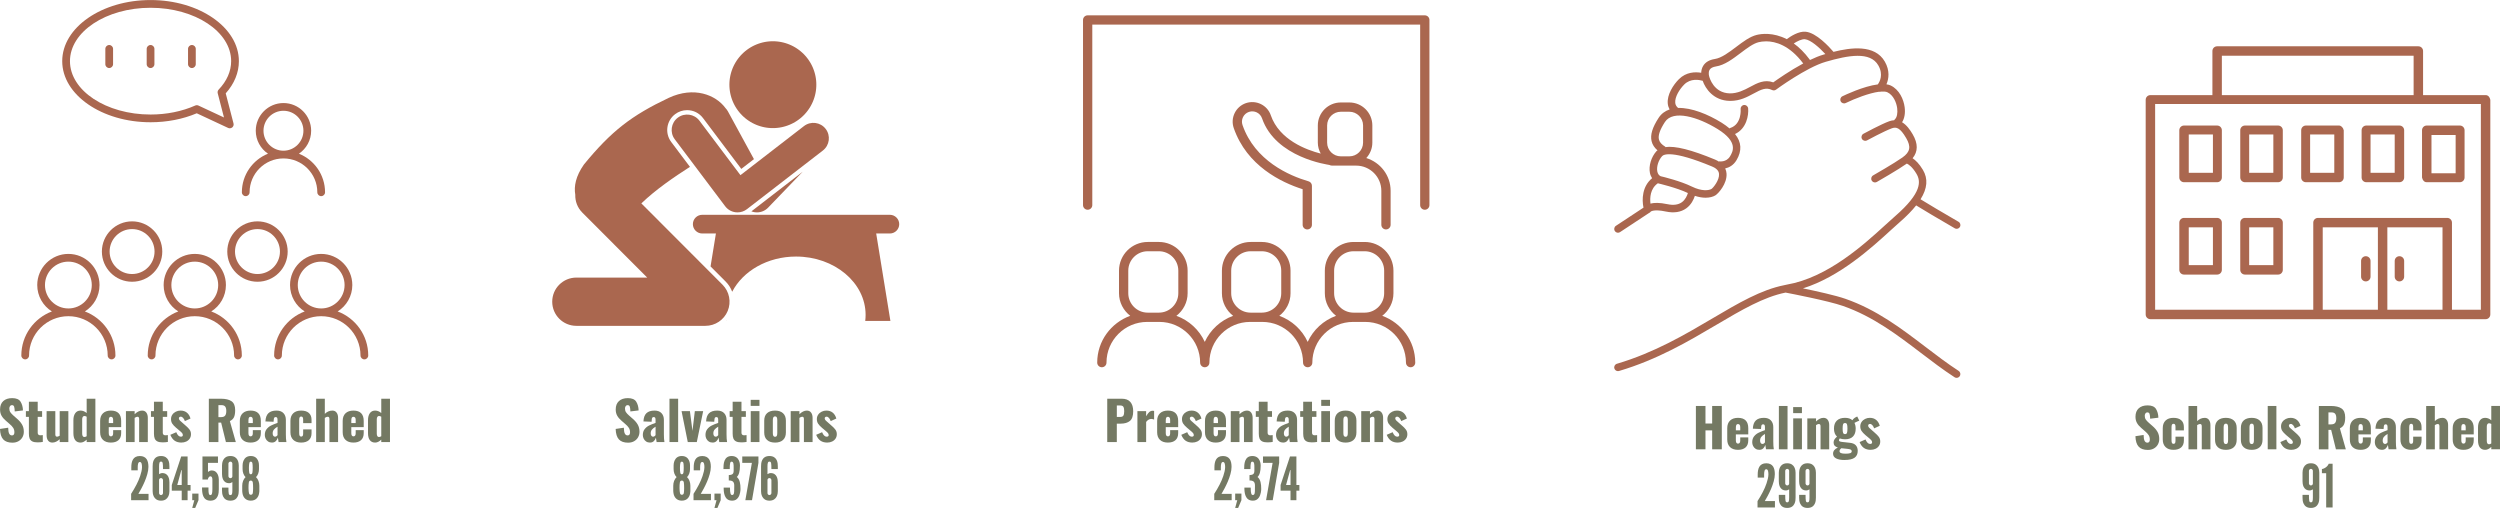 <?xml version="1.0" encoding="UTF-8"?>
<svg xmlns="http://www.w3.org/2000/svg" xmlns:xlink="http://www.w3.org/1999/xlink" id="uuid-b126ddef-6cdc-4710-b353-022f488cfaa8" width="4965.32" height="1008.78" viewBox="0 0 4965.32 1008.78">
  <defs>
    <clipPath id="uuid-e86fd47f-82e1-4ef2-ab68-1dc45e2503e3">
      <rect x="4261.05" y="91.94" width="685.33" height="542" style="fill:none; stroke-width:0px;"></rect>
    </clipPath>
    <clipPath id="uuid-0f13457a-2984-48ee-ac29-4c5bbdc30a5b">
      <rect x="3204.96" y="62.69" width="688.64" height="687.63" style="fill:none; stroke-width:0px;"></rect>
    </clipPath>
    <clipPath id="uuid-5425cbce-f5c3-4dea-ac35-13965b2aa997">
      <rect x="2150.96" y="30.52" width="688.64" height="387.09" style="fill:none; stroke-width:0px;"></rect>
    </clipPath>
    <clipPath id="uuid-15c88fcd-4b95-4770-9a0b-47ec4b90f70b">
      <rect x="2178.96" y="480.28" width="632" height="249.24" style="fill:none; stroke-width:0px;"></rect>
    </clipPath>
    <clipPath id="uuid-647a0011-0f84-448d-adc3-559d956f084f">
      <rect x="1375.81" y="425.61" width="409.97" height="212" style="fill:none; stroke-width:0px;"></rect>
    </clipPath>
    <clipPath id="uuid-e4027921-5b40-4ba6-ab85-013c0c67c91b">
      <rect x="1096.78" y="182.95" width="401.7" height="464.67" style="fill:none; stroke-width:0px;"></rect>
    </clipPath>
    <clipPath id="uuid-1dfa74e3-6455-4f76-9c3d-3ddb0f321fb2">
      <rect x="122.39" width="353.33" height="254.95" style="fill:none; stroke-width:0px;"></rect>
    </clipPath>
    <clipPath id="uuid-656c3e14-d01b-4eb3-a9ee-40ca25274b9a">
      <rect x="42.36" y="504.28" width="188.03" height="209.72" style="fill:none; stroke-width:0px;"></rect>
    </clipPath>
    <clipPath id="uuid-499a36a3-43d8-4b75-ae1e-6e14c8b7589f">
      <rect x="293.06" y="504.28" width="188" height="209.72" style="fill:none; stroke-width:0px;"></rect>
    </clipPath>
    <clipPath id="uuid-d88b9be3-1c39-481a-97fc-f9df92331a00">
      <rect x="543.72" y="504.28" width="187.64" height="209.72" style="fill:none; stroke-width:0px;"></rect>
    </clipPath>
  </defs>
  <g id="uuid-5288ad38-8c7b-45ca-8961-dd9a38288550">
    <g style="clip-path:url(#uuid-e86fd47f-82e1-4ef2-ab68-1dc45e2503e3);">
      <path d="m4936.71,188.88h-124.17v-87.55c0-5.21-4.17-9.38-9.39-9.38h-399.64c-5.22,0-9.39,4.17-9.39,9.38v87.55h-123.13c-5.22,0-9.39,4.17-9.39,9.38v426.31c0,5.21,4.17,9.38,9.39,9.38h665.72c5.22,0,9.39-4.17,9.39-9.38V198.26c-1.04-5.21-4.17-9.38-9.39-9.38Zm-523.81-78.17h380.86v78.17h-380.86v-78.17Zm200.34,504.47v-163.64h109.56v163.64h-109.56Zm128.34,0v-163.64h109.56v163.64h-109.56Zm185.73,0h-57.39v-173.02c0-5.21-4.17-9.38-9.39-9.38h-256.69c-5.22,0-9.39,4.17-9.39,9.38v173.02h-314.08V206.59h646.94v408.58Z" style="fill:#aa674f; stroke-width:0px;"></path>
    </g>
    <path d="m4765.58,508.86c-5.22,0-9.39,4.17-9.39,9.38v31.27c0,5.21,4.17,9.38,9.39,9.38s9.39-4.17,9.39-9.38v-31.27c0-5.21-4.17-9.38-9.39-9.38Z" style="fill:#aa674f; stroke-width:0px;"></path>
    <path d="m4698.8,508.86c-5.22,0-9.39,4.17-9.39,9.38v31.27c0,5.21,4.17,9.38,9.39,9.38s9.39-4.17,9.39-9.38v-31.27c0-5.21-4.17-9.38-9.39-9.38Z" style="fill:#aa674f; stroke-width:0px;"></path>
    <path d="m4403.5,249.33h-65.74c-5.22,0-9.39,4.17-9.39,9.38v93.81c0,5.21,4.17,9.39,9.39,9.39h65.74c5.21,0,9.39-4.17,9.39-9.39v-93.81c0-5.21-4.18-9.38-9.39-9.38Zm-8.35,93.81h-48v-76.09h48v76.09Z" style="fill:#aa674f; stroke-width:0px;"></path>
    <path d="m4524.55,249.33h-65.74c-5.22,0-9.39,4.17-9.39,9.38v93.81c0,5.21,4.17,9.39,9.39,9.39h65.74c5.21,0,9.39-4.17,9.39-9.39v-93.81c0-5.21-4.18-9.38-9.39-9.38Zm-9.4,93.81h-47.99v-76.09h47.99v76.09Z" style="fill:#aa674f; stroke-width:0px;"></path>
    <path d="m4403.5,432.78h-65.74c-5.22,0-9.39,4.17-9.39,9.38v93.81c0,5.21,4.17,9.38,9.39,9.38h65.74c5.21,0,9.39-4.17,9.39-9.38v-93.81c0-5.21-4.18-9.38-9.39-9.38Zm-8.35,93.81h-48v-75.05h48v75.05Z" style="fill:#aa674f; stroke-width:0px;"></path>
    <path d="m4524.55,432.78h-65.74c-5.22,0-9.39,4.17-9.39,9.38v93.81c0,5.21,4.17,9.38,9.39,9.38h65.74c5.21,0,9.39-4.17,9.39-9.38v-93.81c0-5.21-4.18-9.38-9.39-9.38Zm-9.4,93.81h-47.99v-75.05h47.99v75.05Z" style="fill:#aa674f; stroke-width:0px;"></path>
    <path d="m4645.58,249.33h-65.73c-5.22,0-9.39,4.17-9.39,9.38v93.81c0,5.21,4.17,9.39,9.39,9.39h65.73c5.22,0,9.39-4.17,9.39-9.39v-93.81c-1.04-5.21-5.21-9.38-9.39-9.38Zm-9.39,93.81h-48v-76.09h48v76.09Z" style="fill:#aa674f; stroke-width:0px;"></path>
    <path d="m4765.58,249.33h-65.74c-5.22,0-9.39,4.17-9.39,9.38v93.81c0,5.21,4.17,9.39,9.39,9.39h65.74c5.22,0,9.39-4.17,9.39-9.39v-93.81c0-5.21-4.17-9.38-9.39-9.38Zm-9.39,93.81h-48v-76.09h48v76.09Z" style="fill:#aa674f; stroke-width:0px;"></path>
    <path d="m4819.84,361.9h65.73c5.22,0,9.39-4.17,9.39-9.39v-93.81c0-5.21-4.17-9.38-9.39-9.38h-65.73c-5.22,0-9.39,4.17-9.39,9.38v93.81c1.04,5.21,4.17,9.39,9.39,9.39Zm9.39-93.81h48v76.08h-48v-76.08Z" style="fill:#aa674f; stroke-width:0px;"></path>
    <path d="m4266,893.64c-8.22,0-14.33-2.17-18.33-6.52-4-4.36-6.15-11.29-6.44-20.79l16.27-2.44c.07,5.46.72,9.38,1.96,11.75,1.23,2.38,3.09,3.56,5.58,3.56,3.18,0,4.77-2.09,4.77-6.27,0-3.33-.77-6.2-2.29-8.6-1.52-2.42-3.91-5.01-7.17-7.77l-7.44-6.48c-3.68-3.11-6.54-6.42-8.56-9.92-2.02-3.51-3.02-7.68-3.02-12.5,0-7.22,2.14-12.78,6.42-16.67,4.29-3.9,10.19-5.85,17.71-5.85,8.15,0,13.69,2.38,16.63,7.13,2.94,4.74,4.52,10.51,4.73,17.31l-16.35,2.02c-.14-4.47-.55-7.68-1.23-9.63-.67-1.94-2.14-2.92-4.42-2.92-1.63,0-2.89.7-3.77,2.08-.88,1.38-1.31,2.91-1.31,4.6,0,2.91.65,5.35,1.96,7.33,1.3,1.99,3.41,4.26,6.31,6.81l7.13,6.25c4.25,3.63,7.54,7.46,9.88,11.5,2.34,4.03,3.52,8.81,3.52,14.33,0,4.03-.95,7.7-2.83,11-1.88,3.29-4.52,5.9-7.92,7.81-3.39,1.9-7.31,2.85-11.77,2.85Z" style="fill:#747963; stroke-width:0px;"></path>
    <path d="m4316.78,893.43c-6.66,0-11.86-1.8-15.63-5.42-3.75-3.61-5.63-8.64-5.63-15.08v-22.54c0-6.51,1.85-11.55,5.56-15.13,3.72-3.58,8.95-5.38,15.69-5.38s11.76,1.56,15.33,4.69c3.58,3.11,5.38,7.72,5.38,13.81v6.48h-16.67v-7.02c0-2.33-.34-3.94-1.02-4.83-.67-.89-1.68-1.33-3.02-1.33s-2.33.55-2.94,1.65c-.6,1.1-.9,2.96-.9,5.58v25.5c0,2.63.32,4.47.96,5.54.64,1.06,1.63,1.58,2.98,1.58s2.34-.46,2.98-1.38c.64-.93.96-2.49.96-4.69v-8.19h16.67v7.44c0,6.1-1.81,10.74-5.42,13.94-3.61,3.18-8.71,4.77-15.29,4.77Z" style="fill:#747963; stroke-width:0px;"></path>
    <path d="m4346.63,806.31h17.21v30.06c4.33-4.32,9.36-6.48,15.1-6.48,3.54,0,6.3,1.33,8.27,4,1.98,2.66,2.98,6.1,2.98,10.35v48.13h-17.21v-45.69c0-1.55-.27-2.7-.79-3.44-.53-.75-1.43-1.13-2.71-1.13-1.49,0-3.37.74-5.65,2.23v48.02h-17.21v-86.06Z" style="fill:#747963; stroke-width:0px;"></path>
    <path d="m4420.79,893.43c-6.72,0-11.98-1.7-15.77-5.1-3.79-3.4-5.69-8.4-5.69-14.98v-23.38c0-6.58,1.9-11.57,5.69-14.98,3.79-3.4,9.05-5.1,15.77-5.1s12.01,1.72,15.83,5.17c3.82,3.43,5.73,8.41,5.73,14.92v23.38c0,6.52-1.91,11.49-5.73,14.94-3.82,3.43-9.1,5.15-15.83,5.15Zm.1-11.48c1.64,0,2.77-.61,3.4-1.85.64-1.23.96-3.09.96-5.58v-25.71c0-2.48-.32-4.34-.96-5.58-.63-1.23-1.76-1.85-3.4-1.85s-2.78.64-3.46,1.92c-.67,1.28-1,3.12-1,5.52v25.71c0,2.49.33,4.35,1,5.58.68,1.24,1.83,1.85,3.46,1.85Z" style="fill:#747963; stroke-width:0px;"></path>
    <path d="m4472.11,893.43c-6.72,0-11.98-1.7-15.77-5.1-3.79-3.4-5.69-8.4-5.69-14.98v-23.38c0-6.58,1.9-11.57,5.69-14.98,3.79-3.4,9.05-5.1,15.77-5.1s12.01,1.72,15.83,5.17c3.82,3.43,5.73,8.41,5.73,14.92v23.38c0,6.52-1.91,11.49-5.73,14.94-3.82,3.43-9.1,5.15-15.83,5.15Zm.1-11.48c1.64,0,2.77-.61,3.4-1.85.64-1.23.96-3.09.96-5.58v-25.71c0-2.48-.32-4.34-.96-5.58-.63-1.23-1.76-1.85-3.4-1.85s-2.78.64-3.46,1.92c-.67,1.28-1,3.12-1,5.52v25.71c0,2.49.33,4.35,1,5.58.68,1.24,1.83,1.85,3.46,1.85Z" style="fill:#747963; stroke-width:0px;"></path>
    <path d="m4503.99,806.31h17.21v86.06h-17.21v-86.06Z" style="fill:#747963; stroke-width:0px;"></path>
    <path d="m4551.27,893.43c-5.46,0-9.98-1.22-13.56-3.67-3.57-2.44-6.45-6.36-8.65-11.75l11.79-5.19c1.14,2.83,2.46,5.03,3.98,6.58,1.53,1.56,3.21,2.33,5.06,2.33,2.68,0,4.02-1.06,4.02-3.19,0-1.55-.54-2.95-1.6-4.19-1.06-1.25-3.35-3.32-6.9-6.23l-4.46-3.71c-3.68-3.13-6.35-5.96-8.02-8.5-1.67-2.55-2.5-5.6-2.5-9.15,0-3.26.86-6.17,2.6-8.71,1.73-2.55,4.05-4.55,6.96-6,2.9-1.46,6.02-2.19,9.35-2.19,5.03,0,9.22,1.37,12.58,4.1,3.38,2.72,5.77,6.64,7.19,11.73l-11.17,5.1c-.71-2.26-1.81-4.3-3.29-6.1-1.49-1.8-3.11-2.71-4.88-2.71-1.14,0-2.05.32-2.73.96-.67.63-1,1.47-1,2.54,0,1.28.69,2.66,2.06,4.15,1.39,1.49,3.57,3.43,6.54,5.83l4.35,3.83c3.54,2.97,6.27,5.75,8.19,8.33s2.88,5.61,2.88,9.08-.87,6.47-2.6,8.98c-1.74,2.52-4.04,4.43-6.92,5.75-2.86,1.3-5.96,1.96-9.29,1.96Z" style="fill:#747963; stroke-width:0px;"></path>
    <path d="m4605.56,806.31h23.69c9.43,0,16.55,1.67,21.35,5,4.82,3.32,7.23,9.23,7.23,17.73,0,5.74-.74,10.31-2.23,13.71-1.49,3.41-4.25,6.06-8.29,7.98l11.79,41.65h-19.65l-9.46-38.56h-5.42v38.56h-19.02v-86.06Zm24.33,36.54c3.82,0,6.49-1.01,8.02-3.02,1.53-2.01,2.29-5.04,2.29-9.08s-.71-6.82-2.13-8.77c-1.42-1.94-3.86-2.92-7.33-2.92h-6.17v23.79h5.31Z" style="fill:#747963; stroke-width:0px;"></path>
    <path d="m4688.44,893.43c-6.72,0-11.97-1.78-15.73-5.35-3.75-3.58-5.63-8.63-5.63-15.15v-22.54c0-6.51,1.88-11.55,5.63-15.13,3.76-3.58,9.01-5.38,15.73-5.38s11.9,1.74,15.29,5.21c3.4,3.47,5.1,8.57,5.1,15.29v12.33h-24.65v11.79c0,4.39,1.42,6.58,4.25,6.58s4.46-1.98,4.46-5.94v-6.48h15.94v5.94c0,6.17-1.79,10.85-5.38,14.04-3.57,3.18-8.58,4.77-15.02,4.77Zm4.46-38.79v-6.15c0-2.28-.41-3.89-1.23-4.83-.81-.96-1.92-1.44-3.33-1.44s-2.38.54-3.08,1.6c-.71,1.06-1.06,2.93-1.06,5.63v5.19h8.71Z" style="fill:#747963; stroke-width:0px;"></path>
    <path d="m4730.94,893.43c-2.97,0-5.54-.72-7.71-2.17-2.16-1.46-3.78-3.34-4.88-5.65-1.1-2.3-1.65-4.69-1.65-7.17,0-4.75,1.2-8.65,3.6-11.69,2.4-3.04,5.28-5.41,8.65-7.1,3.38-1.71,7.71-3.48,13.02-5.33v-6.17c0-1.76-.27-3.1-.79-4.02-.53-.93-1.47-1.4-2.81-1.4s-2.31.43-2.88,1.29c-.56.85-.88,2.05-.96,3.6l-.42,4.46-16.15-.65c.28-7.36,2.22-12.79,5.83-16.29,3.61-3.51,9-5.27,16.17-5.27,6.01,0,10.61,1.69,13.79,5.06,3.19,3.36,4.79,7.84,4.79,13.44v28.69c0,6.22.35,11.32,1.06,15.29h-15.52c-.63-4.75-1.08-7.65-1.38-8.71-.85,2.83-2.27,5.18-4.25,7.02-1.99,1.83-4.5,2.75-7.54,2.75Zm6.17-11.69c1.76,0,3.39-1.03,4.88-3.08v-16.79c-3.18,1.85-5.59,3.79-7.23,5.81-1.63,2.02-2.44,4.47-2.44,7.38,0,2.06.42,3.69,1.27,4.9.86,1.2,2.03,1.79,3.52,1.79Z" style="fill:#747963; stroke-width:0px;"></path>
    <path d="m4788.84,893.43c-6.66,0-11.86-1.8-15.63-5.42-3.75-3.61-5.63-8.64-5.63-15.08v-22.54c0-6.51,1.85-11.55,5.56-15.13,3.72-3.58,8.95-5.38,15.69-5.38s11.76,1.56,15.33,4.69c3.58,3.11,5.38,7.72,5.38,13.81v6.48h-16.67v-7.02c0-2.33-.34-3.94-1.02-4.83-.67-.89-1.68-1.33-3.02-1.33s-2.33.55-2.94,1.65c-.6,1.1-.9,2.96-.9,5.58v25.5c0,2.63.32,4.47.96,5.54.64,1.06,1.63,1.58,2.98,1.58s2.34-.46,2.98-1.38c.64-.93.96-2.49.96-4.69v-8.19h16.67v7.44c0,6.1-1.81,10.74-5.42,13.94-3.61,3.18-8.71,4.77-15.29,4.77Z" style="fill:#747963; stroke-width:0px;"></path>
    <path d="m4818.69,806.31h17.21v30.06c4.33-4.32,9.36-6.48,15.1-6.48,3.54,0,6.3,1.33,8.27,4,1.98,2.66,2.98,6.1,2.98,10.35v48.13h-17.21v-45.69c0-1.55-.27-2.7-.79-3.44-.53-.75-1.43-1.13-2.71-1.13-1.49,0-3.37.74-5.65,2.23v48.02h-17.21v-86.06Z" style="fill:#747963; stroke-width:0px;"></path>
    <path d="m4892.75,893.43c-6.72,0-11.97-1.78-15.73-5.35-3.75-3.58-5.63-8.63-5.63-15.15v-22.54c0-6.51,1.88-11.55,5.63-15.13,3.76-3.58,9.01-5.38,15.73-5.38s11.9,1.74,15.29,5.21c3.4,3.47,5.1,8.57,5.1,15.29v12.33h-24.65v11.79c0,4.39,1.42,6.58,4.25,6.58s4.46-1.98,4.46-5.94v-6.48h15.94v5.94c0,6.17-1.79,10.85-5.38,14.04-3.57,3.18-8.58,4.77-15.02,4.77Zm4.46-38.79v-6.15c0-2.28-.41-3.89-1.23-4.83-.81-.96-1.92-1.44-3.33-1.44s-2.38.54-3.08,1.6c-.71,1.06-1.06,2.93-1.06,5.63v5.19h8.71Z" style="fill:#747963; stroke-width:0px;"></path>
    <path d="m4935.9,893.43c-4.61,0-8.14-1.59-10.58-4.77-2.45-3.19-3.67-7.91-3.67-14.15v-25.4c0-5.88,1.22-10.55,3.67-14.02,2.44-3.47,5.97-5.21,10.58-5.21,4.32,0,8.35,1.64,12.1,4.9v-28.48h17.31v86.06h-17.31v-4.79c-4.04,3.91-8.08,5.85-12.1,5.85Zm7.54-11.04c1.34,0,2.86-.53,4.56-1.6v-38.77c-1.7-.93-3.18-1.4-4.46-1.4-1.49,0-2.6.63-3.35,1.88-.74,1.24-1.1,2.85-1.1,4.83v28.25c0,2.06.35,3.71,1.06,4.96.71,1.24,1.8,1.85,3.29,1.85Z" style="fill:#747963; stroke-width:0px;"></path>
    <path d="m4573.12,938.89c0-2.01.23-6.73,2.48-10.98,2.24-4.14,6.26-7.79,14.17-7.79s11.93,3.66,14.17,7.79c2.24,4.25,2.48,8.97,2.48,10.98v49.35c0,3.19-.11,8.27-2.36,12.52-2.24,4.37-6.26,8.03-14.29,8.03s-12.04-3.66-14.29-8.03c-2.24-4.25-2.36-9.33-2.36-12.52v-5.43h12.75c0,5.79.12,9.56.59,11.81.47,2.24,1.42,3.07,3.31,3.07,1.54,0,2.6-.71,3.19-2.24.47-1.54.71-3.9.71-7.2v-16.29c-2.24,1.3-4.13,2.13-6.38,2.13-6.61,0-10.16-3.43-12.04-7.32-1.89-3.9-2.13-8.62-2.13-10.98v-16.89Zm20.54-3.78c0-1.06-.94-3.9-3.9-3.9-2.71,0-3.9,2.83-3.9,3.9v25.15c0,1.06,1.18,3.9,3.9,3.9s3.78-2.24,3.9-3.54v-25.5Z" style="fill:#747963; stroke-width:0px;"></path>
    <path d="m4611.6,939.83v-8.15c5.31-1.06,8.5-3.78,10.74-6.14,1.18-1.42,2.13-2.95,2.83-4.48h7.68v86.78h-12.76v-68.01h-8.5Z" style="fill:#747963; stroke-width:0px;"></path>
    <g style="clip-path:url(#uuid-0f13457a-2984-48ee-ac29-4c5bbdc30a5b);">
      <path d="m3890.19,736.68c-22.66-14.72-43.89-30.91-66.38-48.05-47.49-36.19-96.59-73.6-158.77-95.22-19.4-6.74-56.66-15.01-84.09-20.69,72.99-22.98,135.2-79.72,174.22-115.34,6.85-6.26,12.98-11.85,18.32-16.48,13.44-11.67,23.99-22.57,32.24-32.94,12.58,7.68,44.83,27.24,76.72,45.48,1.17.67,2.44.98,3.71.98,2.58,0,5.11-1.35,6.49-3.77,2.05-3.58.8-8.14-2.79-10.19-30.94-17.68-62.24-36.65-75.38-44.67,13.6-21.71,15.13-40.8,4.73-58.29-7.33-12.35-14.66-19.26-20.54-23.23,10.88-13.34,10.99-29.03.1-47.65-5.34-9.15-12.15-18.59-21.03-23.83,4.77-7.4,6.73-17.99,5.14-29.95-2.07-15.48-10.49-34.94-27.95-43.15-2.41-1.13-5.24-1.79-8.24-2.22,4.9-11.27,6.95-27.29-3.07-44.91-19.86-34.92-68-28.15-102.06-19.57-8.96-10.5-34.19-37.9-55.26-39.99-13.9-1.39-30.21,9.31-37.53,14.77-27.18-13.96-50.6-10.66-59.52-8.49-13.73,3.33-27.04,13.39-41.16,24.03-14.19,10.72-28.89,21.81-42.17,23.85-11.01,1.69-18.84,6.34-23.31,13.82-2.71,4.56-3.64,9.34-3.78,13.54-11.63-1.94-29.74-1.8-44.31,12.76-11.27,11.28-23.83,30.74-22.13,48.49.41,4.22,1.7,8.08,3.64,11.59-8.8,2.99-16.34,8.32-21.84,16.79-12.41,19.06-16.84,33.72-13.95,46.13,1.61,6.97,5.54,13.01,11.76,18.33-.61.54-1.42.9-1.96,1.5-10.55,11.66-15.91,29.55-13.05,43.52.79,3.88,2.34,7.27,4.31,10.31-19.77,16.02-20.57,42.16-17.12,58.46l-54.77,36.1c-3.44,2.27-4.39,6.9-2.11,10.35,1.43,2.18,3.81,3.36,6.23,3.36,1.41,0,2.84-.4,4.11-1.23l57.61-37.98c1.33-.52,2.51-1.32,3.31-2.71.07-.05,5.91-5.32,30.08-.15,16.23,3.44,29.81,1.3,40.45-6.35,9.91-7.14,14.75-17.43,17.12-24.81,7.82,2.53,14.97,3.72,21.15,3.72,8.29,0,14.95-1.89,19.53-4.65,5.86-3.52,23.69-23.26,22.21-43.43-.23-3.08-.99-6.57-2.63-10.11,7.5-1.71,16.26-6.01,22.46-16.42,11.12-18.66,10-35.81-2.94-51.93,22.98-10.72,27.29-37.38,26.04-50.92-.4-4.1-4.16-7.11-8.13-6.75-4.12.39-7.14,4.02-6.76,8.14.03.3,2.51,30.04-20.58,37.52-.6.2-1.07.57-1.58.89-4.55-3.83-9.56-7.63-15.57-11.34-26.91-16.66-59.82-30.11-86.44-29.29-3.23-2.71-5.3-5.93-5.7-10.06-1.13-11.71,8.45-27.14,17.82-36.51,12.64-12.63,29.78-9.39,36.66-7.41,5.31,15.52,21.45,39.33,53.68,39.94.45,0,.89.02,1.33.02,19.05-.01,33.41-7.75,46.11-14.6,15.45-8.36,24.81-12.8,36.82-6.99,2.48,1.2,5.47.92,7.68-.72.6-.44,60.07-44.18,98.77-55.36,44.77-12.96,88.42-21.06,104.49,7.23,10.51,18.47,2.68,32.54-1.06,37.66-28.73,3.72-64.99,20.99-70.29,23.57-3.7,1.81-5.24,6.29-3.43,9.99,1.82,3.72,6.28,5.25,10,3.44,17.94-8.75,46.52-19.86,66.09-22.4,1.35.24,2.72.21,4.01-.29,5.13-.34,9.61-.11,12.61,1.3,12.03,5.65,18.03,20.55,19.5,31.59,1.3,9.78-.54,18.66-4.59,22.1-.65.55-1.09,1.22-1.5,1.91-2.98.17-6.08.67-9.43,1.88-15.72,5.6-50.04,24.16-51.49,24.95-3.62,1.96-4.98,6.49-3.01,10.13,1.95,3.65,6.51,4.95,10.13,3.01.35-.18,34.75-18.79,49.39-24.02,8.89-3.19,16.36-1.04,28.31,19.4,10.03,17.16,8.06,27.59-7.27,38.51-16.03,11.42-57.92,35.42-58.34,35.66-3.59,2.05-4.83,6.62-2.78,10.2,1.38,2.41,3.9,3.76,6.48,3.76,1.27,0,2.54-.31,3.71-.98,1.76-1,42.95-24.62,59.59-36.47,3.7,1.78,11.05,6.72,19.09,20.27,8.65,14.57,11.61,37.34-42.71,84.48-5.42,4.7-11.63,10.38-18.59,16.73-43.03,39.29-115.03,105.04-196.5,118.99-1.14.19-2.27.53-3.41.75-.48.06-.93.16-1.38.3-45.93,9.09-90.8,35.42-142.49,65.92-54.09,31.93-115.41,68.11-189.88,90.16-3.95,1.18-6.22,5.33-5.05,9.29.96,3.25,3.94,5.35,7.16,5.35.7,0,1.42-.09,2.12-.31,76.23-22.56,138.4-59.25,193.23-91.61,50.43-29.76,94.21-55.43,137.57-64.09,11.88,2.27,84.87,16.43,113.67,26.44,59.92,20.84,108.05,57.52,154.61,92.99,21.72,16.55,44.18,33.67,67.3,48.7,1.26.82,2.67,1.21,4.07,1.21,2.44,0,4.83-1.2,6.26-3.4,2.25-3.46,1.27-8.09-2.19-10.34Zm-549.92-334.95c-7.06,5.04-16.68,6.31-28.49,3.8-16.26-3.45-26.87-2.97-33.74-1.13-1.36-11.17-.69-29.77,14.75-40.46.37.15.74.3,1.13.39.36.09,36.34,8.47,58.43,19.06-1.54,5.23-4.93,13.25-12.07,18.35Zm58.95-26.48c-4.93,2.96-18.8,5.28-39.29-4.82-21.9-10.77-55.9-19.08-61.81-20.48-3.44-1.8-5.57-4.84-6.48-9.31-1.91-9.3,2.17-22.4,9.5-30.49,3.17-3.53,19.84-12.47,99.53,20.65,12.67,5.26,13.3,12.34,13.52,14.66,1.08,12.09-11.41,27.5-14.96,29.79Zm12.32-118.83c41.48,25.68,30.05,44.82,24.56,54.03-7.34,12.32-21.28,10.09-21.85,10l-.11.64c-2.27-1.45-4.74-2.85-7.72-4.09-47.27-19.64-79.51-27.71-99.17-24.82l.39-.65c-7.47-4.46-11.54-9.11-12.83-14.61-1.87-8.06,2.03-19.39,11.93-34.6,16.17-24.86,65.66-10.14,104.81,14.1Zm110.42-92.85c-17.48-6.35-32.1,1.47-46.17,9.09-11.95,6.44-25.03,12.97-40.05,12.79-32.34-.61-40.44-31.4-40.99-33.42-.03-.08-2.57-7.85.73-13.38,2.06-3.46,6.35-5.71,12.74-6.7,17.01-2.61,33.22-14.85,48.9-26.69,12.84-9.68,24.96-18.83,35.69-21.44,3.65-.89,8.74-1.73,14.92-1.73,18.4,0,46.34,7.53,73.7,43.93-26.02,14.03-50.54,31.16-59.46,37.55Zm72.82-44.38c-.21-.44-.45-.86-.76-1.27-10.37-13.96-20.99-24.14-31.35-31.61,7.21-4.66,16.07-8.95,22.17-8.41,11.23,1.11,28.45,16.29,40.61,29.49-1.16.33-2.36.67-3.44.98-8.53,2.47-17.81,6.28-27.23,10.82Z" style="fill:#aa674f; stroke-width:0px;"></path>
    </g>
    <path d="m3368.26,806.31h19.02v34.85h13.29v-34.85h19.13v86.06h-19.13v-37.6h-13.29v37.6h-19.02v-86.06Z" style="fill:#747963; stroke-width:0px;"></path>
    <path d="m3451.89,893.43c-6.72,0-11.97-1.78-15.73-5.35-3.75-3.58-5.63-8.63-5.63-15.15v-22.54c0-6.51,1.88-11.55,5.63-15.13,3.76-3.58,9.01-5.38,15.73-5.38s11.9,1.74,15.29,5.21c3.4,3.47,5.1,8.57,5.1,15.29v12.33h-24.65v11.79c0,4.39,1.42,6.58,4.25,6.58s4.46-1.98,4.46-5.94v-6.48h15.94v5.94c0,6.17-1.79,10.85-5.38,14.04-3.57,3.18-8.58,4.77-15.02,4.77Zm4.46-38.79v-6.15c0-2.28-.41-3.89-1.23-4.83-.81-.96-1.92-1.44-3.33-1.44s-2.38.54-3.08,1.6c-.71,1.06-1.06,2.93-1.06,5.63v5.19h8.71Z" style="fill:#747963; stroke-width:0px;"></path>
    <path d="m3494.39,893.43c-2.97,0-5.54-.72-7.71-2.17-2.16-1.46-3.78-3.34-4.88-5.65-1.1-2.3-1.65-4.69-1.65-7.17,0-4.75,1.2-8.65,3.6-11.69,2.4-3.04,5.28-5.41,8.65-7.1,3.38-1.71,7.71-3.48,13.02-5.33v-6.17c0-1.76-.27-3.1-.79-4.02-.53-.93-1.47-1.4-2.81-1.4s-2.31.43-2.88,1.29c-.56.85-.88,2.05-.96,3.6l-.42,4.46-16.15-.65c.28-7.36,2.22-12.79,5.83-16.29,3.61-3.51,9-5.27,16.17-5.27,6.01,0,10.61,1.69,13.79,5.06,3.19,3.36,4.79,7.84,4.79,13.44v28.69c0,6.22.35,11.32,1.06,15.29h-15.52c-.63-4.75-1.08-7.65-1.38-8.71-.85,2.83-2.27,5.18-4.25,7.02-1.99,1.83-4.5,2.75-7.54,2.75Zm6.17-11.69c1.76,0,3.39-1.03,4.88-3.08v-16.79c-3.18,1.85-5.59,3.79-7.23,5.81-1.63,2.02-2.44,4.47-2.44,7.38,0,2.06.42,3.69,1.27,4.9.86,1.2,2.03,1.79,3.52,1.79Z" style="fill:#747963; stroke-width:0px;"></path>
    <path d="m3533.07,806.31h17.21v86.06h-17.21v-86.06Z" style="fill:#747963; stroke-width:0px;"></path>
    <path d="m3561.43,808.53h17.44v12h-17.44v-12Zm.1,22.42h17.33v61.42h-17.33v-61.42Z" style="fill:#747963; stroke-width:0px;"></path>
    <path d="m3589.58,830.95h17.31v6.17c4.82-4.82,9.74-7.23,14.77-7.23,3.69,0,6.51,1.33,8.46,4,1.94,2.66,2.92,6.1,2.92,10.35v48.13h-17.21v-45.69c0-1.55-.27-2.7-.81-3.44-.53-.75-1.43-1.13-2.69-1.13-1.42,0-3.23.74-5.44,2.23v48.02h-17.31v-61.42Z" style="fill:#747963; stroke-width:0px;"></path>
    <path d="m3663.43,913.62c-7.08,0-12.65-1.05-16.69-3.15-4.03-2.08-6.04-5.22-6.04-9.4,0-5.24,3.19-9.3,9.56-12.21-5.67-1.57-8.5-4.83-8.5-9.79,0-2.33.55-4.38,1.65-6.15,1.09-1.78,2.81-3.69,5.15-5.75-4.04-3.61-6.06-8.92-6.06-15.94s1.9-12.13,5.69-15.81c3.79-3.69,9.23-5.54,16.31-5.54,6.3,0,11.16,1.6,14.56,4.79,1.63-2.63,4.1-4.75,7.44-6.38l2.23-1.06,4.04,8.27c-1,.36-2.52.99-4.54,1.88-2.02.88-3.69,1.71-5.02,2.5,1.63,3.39,2.44,7.21,2.44,11.46,0,6.74-1.79,11.95-5.38,15.63-3.57,3.68-8.83,5.52-15.77,5.52-3.82,0-7.33-.56-10.52-1.69-1.06,1.49-1.58,2.72-1.58,3.71,0,.85.44,1.52,1.31,2.02.89.5,2.4.89,4.52,1.17l16.15,1.81c5.18.57,9.03,2.24,11.54,5,2.51,2.75,3.77,6.43,3.77,11.04,0,6.03-2.08,10.54-6.23,13.54-4.14,3.01-10.81,4.52-20.02,4.52Zm1.06-51.42c1.92,0,3.19-.78,3.81-2.33.64-1.57.96-4.44.96-8.63s-.32-7.06-.96-8.65c-.63-1.59-1.9-2.4-3.81-2.4s-3.2.78-3.83,2.33c-.64,1.56-.96,4.46-.96,8.71s.32,6.97.96,8.56c.64,1.6,1.92,2.4,3.83,2.4Zm1.17,38.88c4.18,0,7.24-.35,9.19-1.06,1.94-.71,2.92-1.98,2.92-3.81,0-1.49-.66-2.57-1.96-3.25-1.31-.67-3.73-1.18-7.27-1.54l-11.38-1.17c-2.41,1.85-3.6,3.76-3.6,5.73,0,1.78.94,3.07,2.81,3.88,1.88.82,4.97,1.23,9.29,1.23Z" style="fill:#747963; stroke-width:0px;"></path>
    <path d="m3715.6,893.43c-5.46,0-9.98-1.22-13.56-3.67-3.57-2.44-6.45-6.36-8.65-11.75l11.79-5.19c1.14,2.83,2.46,5.03,3.98,6.58,1.53,1.56,3.21,2.33,5.06,2.33,2.68,0,4.02-1.06,4.02-3.19,0-1.55-.54-2.95-1.6-4.19-1.06-1.25-3.35-3.32-6.9-6.23l-4.46-3.71c-3.68-3.13-6.35-5.96-8.02-8.5-1.67-2.55-2.5-5.6-2.5-9.15,0-3.26.86-6.17,2.6-8.71,1.73-2.55,4.05-4.55,6.96-6,2.9-1.46,6.02-2.19,9.35-2.19,5.03,0,9.22,1.37,12.58,4.1,3.38,2.72,5.77,6.64,7.19,11.73l-11.17,5.1c-.71-2.26-1.81-4.3-3.29-6.1-1.49-1.8-3.11-2.71-4.88-2.71-1.14,0-2.05.32-2.73.96-.67.63-1,1.47-1,2.54,0,1.28.69,2.66,2.06,4.15,1.39,1.49,3.57,3.43,6.54,5.83l4.35,3.83c3.54,2.97,6.27,5.75,8.19,8.33s2.88,5.61,2.88,9.08-.87,6.47-2.6,8.98c-1.74,2.52-4.04,4.43-6.92,5.75-2.86,1.3-5.96,1.96-9.29,1.96Z" style="fill:#747963; stroke-width:0px;"></path>
    <path d="m3491.03,948.57v-6.02c0-5.79.83-11.45,3.31-15.58,2.48-4.14,6.73-6.85,13.69-6.85,6.49,0,10.86,2.48,13.46,6.26,2.59,3.9,3.54,9.33,3.54,15.35,0,8.85-3.31,19.36-7.44,29.17-4.25,9.92-9.21,18.77-12.52,24.32h20.19v12.64h-34.59v-12.64c3.9-6.02,7.44-12.16,10.63-18.3,2.72-5.2,5.31-11.1,7.32-17.12,2.01-6.03,3.54-11.93,3.66-17.24,0-2.36-.12-5.08-.71-7.08-.59-2.01-1.66-3.54-3.55-3.54-1.77,0-2.83,1.3-3.42,3.19-.59,2.01-.83,4.6-.83,7.44v6.02h-12.75Z" style="fill:#747963; stroke-width:0px;"></path>
    <path d="m3532.94,938.89c0-2.01.23-6.73,2.48-10.98,2.24-4.14,6.26-7.79,14.17-7.79s11.93,3.66,14.17,7.79c2.24,4.25,2.48,8.97,2.48,10.98v49.35c0,3.19-.11,8.27-2.36,12.52-2.24,4.37-6.26,8.03-14.29,8.03s-12.04-3.66-14.29-8.03c-2.24-4.25-2.36-9.33-2.36-12.52v-5.43h12.75c0,5.79.12,9.56.59,11.81.47,2.24,1.42,3.07,3.31,3.07,1.54,0,2.6-.71,3.19-2.24.47-1.54.71-3.9.71-7.2v-16.29c-2.24,1.3-4.13,2.13-6.38,2.13-6.61,0-10.16-3.43-12.04-7.32-1.89-3.9-2.13-8.62-2.13-10.98v-16.89Zm20.54-3.78c0-1.06-.94-3.9-3.9-3.9-2.71,0-3.9,2.83-3.9,3.9v25.15c0,1.06,1.18,3.9,3.9,3.9s3.78-2.24,3.9-3.54v-25.5Z" style="fill:#747963; stroke-width:0px;"></path>
    <path d="m3573.32,938.89c0-2.01.23-6.73,2.48-10.98,2.24-4.14,6.26-7.79,14.17-7.79s11.93,3.66,14.17,7.79c2.24,4.25,2.48,8.97,2.48,10.98v49.35c0,3.19-.11,8.27-2.36,12.52-2.24,4.37-6.26,8.03-14.29,8.03s-12.04-3.66-14.29-8.03c-2.24-4.25-2.36-9.33-2.36-12.52v-5.43h12.75c0,5.79.12,9.56.59,11.81.47,2.24,1.42,3.07,3.31,3.07,1.54,0,2.6-.71,3.19-2.24.47-1.54.71-3.9.71-7.2v-16.29c-2.24,1.3-4.13,2.13-6.38,2.13-6.61,0-10.16-3.43-12.04-7.32-1.89-3.9-2.13-8.62-2.13-10.98v-16.89Zm20.54-3.78c0-1.06-.94-3.9-3.9-3.9-2.71,0-3.9,2.83-3.9,3.9v25.15c0,1.06,1.18,3.9,3.9,3.9s3.78-2.24,3.9-3.54v-25.5Z" style="fill:#747963; stroke-width:0px;"></path>
    <g style="clip-path:url(#uuid-5425cbce-f5c3-4dea-ac35-13965b2aa997);">
      <path d="m2829.82,30.46h-669.6c-5.09,0-9.22,4.13-9.22,9.21v367.7c0,5.08,4.13,9.21,9.22,9.21s9.22-4.13,9.22-9.21V48.89h651.17v358.48c0,5.08,4.13,9.21,9.22,9.21s9.22-4.13,9.22-9.21V39.67c0-5.08-4.13-9.21-9.22-9.21" style="fill:#aa674f; stroke-width:0px;"></path>
    </g>
    <g style="clip-path:url(#uuid-15c88fcd-4b95-4770-9a0b-47ec4b90f70b);">
      <path d="m2688.33,620.95c-21.28,0-38.6-17.31-38.6-38.59v-44.77c0-21.27,17.32-38.58,38.6-38.58h22.19c21.29,0,38.6,17.31,38.6,38.58v44.77c0,21.28-17.32,38.59-38.6,38.59h-22.19Zm-204.42,0c-21.28,0-38.59-17.31-38.59-38.59v-44.77c0-21.27,17.31-38.58,38.59-38.58h22.19c21.29,0,38.6,17.31,38.6,38.58v44.77c0,21.28-17.32,38.59-38.6,38.59h-22.19Zm-204.4,0c-21.29,0-38.61-17.31-38.61-38.59v-44.77c0-21.27,17.32-38.58,38.61-38.58h22.19c21.29,0,38.59,17.31,38.59,38.58v44.77c0,21.28-17.31,38.59-38.59,38.59h-22.19Zm465.76,6.3c13.47-10.43,22.3-26.57,22.3-44.89v-44.77c0-31.43-25.6-57.01-57.05-57.01h-22.19c-31.45,0-57.05,25.58-57.05,57.01v44.77c0,18.31,8.83,34.45,22.29,44.89-25.01,9.11-45.31,27.78-56.35,51.79-11.04-24.02-31.34-42.69-56.36-51.8,13.46-10.44,22.29-26.57,22.29-44.88v-44.77c0-31.43-25.6-57.01-57.05-57.01h-22.19c-31.45,0-57.04,25.58-57.04,57.01v44.77c0,18.31,8.83,34.44,22.29,44.89-25.01,9.11-45.31,27.78-56.35,51.79-11.04-24.02-31.34-42.68-56.36-51.79,13.46-10.44,22.29-26.57,22.29-44.89v-44.77c0-31.43-25.58-57.01-57.04-57.01h-22.19c-31.45,0-57.05,25.58-57.05,57.01v44.77c0,18.31,8.83,34.44,22.29,44.88-38.13,13.89-65.58,50.13-65.58,92.97,0,5.08,4.13,9.21,9.22,9.21s9.22-4.13,9.22-9.21c0-44.57,36.29-80.84,80.89-80.84h24.19c44.6,0,80.9,36.27,80.9,80.84,0,5.08,4.13,9.21,9.22,9.21s9.22-4.13,9.22-9.21c0-44.57,36.3-80.84,80.89-80.84h24.19c44.6,0,80.9,36.27,80.9,80.84,0,5.08,4.13,9.21,9.22,9.21s9.22-4.13,9.22-9.21c0-44.57,36.3-80.84,80.89-80.84h24.18c44.6,0,80.9,36.27,80.9,80.84,0,5.08,4.13,9.21,9.22,9.21s9.22-4.13,9.22-9.21c0-42.84-27.45-79.09-65.58-92.97" style="fill:#aa674f; stroke-width:0px;"></path>
    </g>
    <path d="m2635.85,249.15c0-15.01,12.21-27.22,27.23-27.22h16.92c15.02,0,27.24,12.21,27.24,27.22v34.15c0,15.01-12.22,27.22-27.24,27.22h-16.92c-15.02,0-27.23-12.21-27.23-27.22v-34.15Zm-111.87-20.21c-6.98-20.26-29.16-31-49.54-24.07-9.83,3.41-17.74,10.43-22.29,19.79-4.54,9.36-5.18,19.92-1.77,29.73,25.94,74.91,94.18,107.8,136.83,121.41v70.69c0,5.09,4.14,9.21,9.22,9.21s9.22-4.13,9.22-9.21v-77.52c0-4.08-2.7-7.68-6.64-8.84-38.43-11.23-106.6-40.68-131.21-111.79-1.8-5.16-1.47-10.72.92-15.64,2.39-4.93,6.55-8.63,11.72-10.42,10.73-3.68,22.4,1.99,26.08,12.66,27.18,78.48,131.55,92.08,133.67,92.63.23.09,2.24.85,2.47.93.91.29,1.86.43,2.81.43h47.99c27.6,0,50.05,22.44,50.05,50.02v67.53c0,5.09,4.13,9.21,9.22,9.21s9.22-4.13,9.22-9.21v-67.53c0-30.68-20.44-56.41-48.32-65.07,7.39-8.11,12.02-18.79,12.02-30.59v-34.15c0-25.17-20.49-45.64-45.68-45.64h-16.92c-25.18,0-45.68,20.47-45.68,45.64v34.15c0,7.92,2.21,15.27,5.78,21.78-28.49-7.29-82.26-27.19-99.21-76.14" style="fill:#aa674f; stroke-width:0px;"></path>
    <path d="m2199.12,791.9h28.9c7.58,0,13.25,2.15,17,6.44,3.76,4.28,5.65,10.45,5.65,18.52,0,9.21-2.18,15.6-6.54,19.19-4.36,3.58-10.47,5.38-18.33,5.38h-7.65v36.54h-19.02v-86.06Zm25.4,36.23c3.33,0,5.55-.88,6.65-2.65,1.09-1.78,1.65-4.76,1.65-8.94,0-3.82-.54-6.65-1.6-8.48-1.06-1.84-3.32-2.77-6.79-2.77h-6.27v22.83h6.38Z" style="fill:#747963; stroke-width:0px;"></path>
    <path d="m2259.04,816.55h17.33v10.21c2.13-3.76,4.17-6.53,6.15-8.29,1.98-1.78,4.32-2.67,7.02-2.67.98,0,1.88.11,2.67.33v17.21c-2.13-.84-4.01-1.27-5.65-1.27-3.75,0-7.15,1.98-10.19,5.94v39.96h-17.33v-61.42Z" style="fill:#747963; stroke-width:0px;"></path>
    <path d="m2319.61,879.02c-6.72,0-11.97-1.78-15.73-5.35-3.75-3.58-5.63-8.63-5.63-15.15v-22.54c0-6.51,1.88-11.55,5.63-15.13,3.76-3.58,9.01-5.38,15.73-5.38s11.9,1.74,15.29,5.21c3.4,3.47,5.1,8.57,5.1,15.29v12.33h-24.65v11.79c0,4.39,1.42,6.58,4.25,6.58s4.46-1.98,4.46-5.94v-6.48h15.94v5.94c0,6.17-1.79,10.85-5.38,14.04-3.57,3.18-8.58,4.77-15.02,4.77Zm4.46-38.79v-6.15c0-2.28-.41-3.89-1.23-4.83-.81-.96-1.92-1.44-3.33-1.44s-2.38.54-3.08,1.6c-.71,1.06-1.06,2.93-1.06,5.63v5.19h8.71Z" style="fill:#747963; stroke-width:0px;"></path>
    <path d="m2368.38,879.02c-5.46,0-9.98-1.22-13.56-3.67-3.57-2.44-6.45-6.36-8.65-11.75l11.79-5.19c1.14,2.83,2.46,5.03,3.98,6.58,1.53,1.56,3.21,2.33,5.06,2.33,2.68,0,4.02-1.06,4.02-3.19,0-1.55-.54-2.95-1.6-4.19-1.06-1.25-3.35-3.32-6.9-6.23l-4.46-3.71c-3.68-3.13-6.35-5.96-8.02-8.5-1.67-2.55-2.5-5.6-2.5-9.15,0-3.26.86-6.17,2.6-8.71,1.73-2.55,4.05-4.55,6.96-6,2.9-1.46,6.02-2.19,9.35-2.19,5.03,0,9.22,1.37,12.58,4.1,3.38,2.72,5.77,6.64,7.19,11.73l-11.17,5.1c-.71-2.26-1.81-4.3-3.29-6.1-1.49-1.8-3.11-2.71-4.88-2.71-1.14,0-2.05.32-2.73.96-.67.63-1,1.47-1,2.54,0,1.28.69,2.66,2.06,4.15,1.39,1.49,3.57,3.43,6.54,5.83l4.35,3.83c3.54,2.97,6.27,5.75,8.19,8.33s2.88,5.61,2.88,9.08-.87,6.47-2.6,8.98c-1.74,2.52-4.04,4.43-6.92,5.75-2.86,1.3-5.96,1.96-9.29,1.96Z" style="fill:#747963; stroke-width:0px;"></path>
    <path d="m2414.6,879.02c-6.72,0-11.97-1.78-15.73-5.35-3.75-3.58-5.63-8.63-5.63-15.15v-22.54c0-6.51,1.88-11.55,5.63-15.13,3.76-3.58,9.01-5.38,15.73-5.38s11.9,1.74,15.29,5.21c3.4,3.47,5.1,8.57,5.1,15.29v12.33h-24.65v11.79c0,4.39,1.42,6.58,4.25,6.58s4.46-1.98,4.46-5.94v-6.48h15.94v5.94c0,6.17-1.79,10.85-5.38,14.04-3.57,3.18-8.58,4.77-15.02,4.77Zm4.46-38.79v-6.15c0-2.28-.41-3.89-1.23-4.83-.81-.96-1.92-1.44-3.33-1.44s-2.38.54-3.08,1.6c-.71,1.06-1.06,2.93-1.06,5.63v5.19h8.71Z" style="fill:#747963; stroke-width:0px;"></path>
    <path d="m2444.45,816.55h17.31v6.17c4.82-4.82,9.74-7.23,14.77-7.23,3.69,0,6.51,1.33,8.46,4,1.94,2.66,2.92,6.1,2.92,10.35v48.13h-17.21v-45.69c0-1.55-.27-2.7-.81-3.44-.53-.75-1.43-1.13-2.69-1.13-1.42,0-3.23.74-5.44,2.23v48.02h-17.31v-61.42Z" style="fill:#747963; stroke-width:0px;"></path>
    <path d="m2517.34,878.61c-4.53,0-8.04-.65-10.52-1.96-2.47-1.32-4.21-3.21-5.21-5.69-.99-2.48-1.48-5.71-1.48-9.69v-33.35h-5.96v-11.38h5.96v-18.69h17.52v18.69h8.73v11.38h-8.73v31.67c0,1.7.48,2.95,1.44,3.77.96.81,2.28,1.21,3.98,1.21,1.42,0,2.98-.14,4.69-.42v13.6c-3.41.57-6.88.85-10.42.85Z" style="fill:#747963; stroke-width:0px;"></path>
    <path d="m2548.58,879.02c-2.97,0-5.54-.72-7.71-2.17-2.16-1.46-3.78-3.34-4.88-5.65-1.1-2.3-1.65-4.69-1.65-7.17,0-4.75,1.2-8.65,3.6-11.69,2.4-3.04,5.28-5.41,8.65-7.1,3.38-1.71,7.71-3.48,13.02-5.33v-6.17c0-1.76-.27-3.1-.79-4.02-.53-.93-1.47-1.4-2.81-1.4s-2.31.43-2.88,1.29c-.56.85-.88,2.05-.96,3.6l-.42,4.46-16.15-.65c.28-7.36,2.22-12.79,5.83-16.29,3.61-3.51,9-5.27,16.17-5.27,6.01,0,10.61,1.69,13.79,5.06,3.19,3.36,4.79,7.84,4.79,13.44v28.69c0,6.22.35,11.32,1.06,15.29h-15.52c-.63-4.75-1.08-7.65-1.38-8.71-.85,2.83-2.27,5.18-4.25,7.02-1.99,1.83-4.5,2.75-7.54,2.75Zm6.17-11.69c1.76,0,3.39-1.03,4.88-3.08v-16.79c-3.18,1.85-5.59,3.79-7.23,5.81-1.63,2.02-2.44,4.47-2.44,7.38,0,2.06.42,3.69,1.27,4.9.86,1.2,2.03,1.79,3.52,1.79Z" style="fill:#747963; stroke-width:0px;"></path>
    <path d="m2605.53,878.61c-4.53,0-8.04-.65-10.52-1.96-2.47-1.32-4.21-3.21-5.21-5.69-.99-2.48-1.48-5.71-1.48-9.69v-33.35h-5.96v-11.38h5.96v-18.69h17.52v18.69h8.73v11.38h-8.73v31.67c0,1.7.48,2.95,1.44,3.77.96.81,2.28,1.21,3.98,1.21,1.42,0,2.98-.14,4.69-.42v13.6c-3.41.57-6.88.85-10.42.85Z" style="fill:#747963; stroke-width:0px;"></path>
    <path d="m2624.12,794.13h17.44v12h-17.44v-12Zm.1,22.42h17.33v61.42h-17.33v-61.42Z" style="fill:#747963; stroke-width:0px;"></path>
    <path d="m2672.46,879.02c-6.72,0-11.98-1.7-15.77-5.1-3.79-3.4-5.69-8.4-5.69-14.98v-23.38c0-6.58,1.9-11.57,5.69-14.98,3.79-3.4,9.05-5.1,15.77-5.1s12.01,1.72,15.83,5.17c3.82,3.43,5.73,8.41,5.73,14.92v23.38c0,6.52-1.91,11.49-5.73,14.94-3.82,3.43-9.1,5.15-15.83,5.15Zm.1-11.48c1.64,0,2.77-.61,3.4-1.85.64-1.23.96-3.09.96-5.58v-25.71c0-2.48-.32-4.34-.96-5.58-.63-1.23-1.76-1.85-3.4-1.85s-2.78.64-3.46,1.92c-.67,1.28-1,3.12-1,5.52v25.71c0,2.49.33,4.35,1,5.58.68,1.24,1.83,1.85,3.46,1.85Z" style="fill:#747963; stroke-width:0px;"></path>
    <path d="m2703.59,816.55h17.31v6.17c4.82-4.82,9.74-7.23,14.77-7.23,3.69,0,6.51,1.33,8.46,4,1.94,2.66,2.92,6.1,2.92,10.35v48.13h-17.21v-45.69c0-1.55-.27-2.7-.81-3.44-.53-.75-1.43-1.13-2.69-1.13-1.42,0-3.23.74-5.44,2.23v48.02h-17.31v-61.42Z" style="fill:#747963; stroke-width:0px;"></path>
    <path d="m2776.38,879.02c-5.46,0-9.98-1.22-13.56-3.67-3.57-2.44-6.45-6.36-8.65-11.75l11.79-5.19c1.14,2.83,2.46,5.03,3.98,6.58,1.53,1.56,3.21,2.33,5.06,2.33,2.68,0,4.02-1.06,4.02-3.19,0-1.55-.54-2.95-1.6-4.19-1.06-1.25-3.35-3.32-6.9-6.23l-4.46-3.71c-3.68-3.13-6.35-5.96-8.02-8.5-1.67-2.55-2.5-5.6-2.5-9.15,0-3.26.86-6.17,2.6-8.71,1.73-2.55,4.05-4.55,6.96-6,2.9-1.46,6.02-2.19,9.35-2.19,5.03,0,9.22,1.37,12.58,4.1,3.38,2.72,5.77,6.64,7.19,11.73l-11.17,5.1c-.71-2.26-1.81-4.3-3.29-6.1-1.49-1.8-3.11-2.71-4.88-2.71-1.14,0-2.05.32-2.73.96-.67.63-1,1.47-1,2.54,0,1.28.69,2.66,2.06,4.15,1.39,1.49,3.57,3.43,6.54,5.83l4.35,3.83c3.54,2.97,6.27,5.75,8.19,8.33s2.88,5.61,2.88,9.08-.87,6.47-2.6,8.98c-1.74,2.52-4.04,4.43-6.92,5.75-2.86,1.3-5.96,1.96-9.29,1.96Z" style="fill:#747963; stroke-width:0px;"></path>
    <path d="m2412.01,934.16v-6.02c0-5.79.83-11.45,3.31-15.58,2.48-4.14,6.73-6.85,13.69-6.85,6.49,0,10.86,2.48,13.46,6.26,2.59,3.9,3.54,9.33,3.54,15.35,0,8.85-3.31,19.36-7.44,29.17-4.25,9.92-9.21,18.77-12.52,24.32h20.19v12.64h-34.59v-12.64c3.9-6.02,7.44-12.16,10.63-18.3,2.72-5.2,5.31-11.1,7.32-17.12,2.01-6.03,3.54-11.93,3.66-17.24,0-2.36-.12-5.08-.71-7.08-.59-2.01-1.66-3.54-3.55-3.54-1.77,0-2.83,1.3-3.42,3.19-.59,2.01-.83,4.6-.83,7.44v6.02h-12.75Z" style="fill:#747963; stroke-width:0px;"></path>
    <path d="m2465.62,993.43l-6.49,15.35h-5.9l4.13-15.35h-4.13v-13.1h12.4v13.1Z" style="fill:#747963; stroke-width:0px;"></path>
    <path d="m2481.67,954.24v-10.63c5.31-.35,7.79-1.42,8.85-3.9.59-1.18.83-2.71.83-4.6v-6.96c0-2.48,0-5.2-.47-7.44-.47-2.24-1.54-3.78-3.54-3.78-1.54,0-2.48.71-2.95,2.95-.59,2.36-.82,6.02-.82,11.81h-12.52c0-4.84.11-11.45,2.24-16.77,2.12-5.2,6.03-9.21,14.05-9.21s12.16,4.13,14.29,8.5,2.24,9.09,2.24,10.15c0,12.87-2.24,19.01-6.14,22.91l-.12.12c6.14,4.84,7.32,13.81,7.32,23.85,0,.35,0,1.18-.12,2.48-.12,2.48-.83,6.14-2.13,9.92-1.42,3.78-3.78,7.2-7.44,9.21-1.89,1.06-4.13,1.53-6.85,1.53-8.03,0-12.16-4.01-14.41-9.33-2.24-5.19-2.48-11.8-2.48-16.65h12.52c0,5.79.35,9.45,1.06,11.69.71,2.36,1.77,3.07,3.31,3.07,2.01,0,3.07-1.54,3.54-3.66.47-2.13.47-4.84.47-7.32,0-2.72,0-5.2.12-7.44,0-4.25-.83-7.2-3.55-8.97-1.42-.82-3.54-1.42-6.26-1.53h-1.06Z" style="fill:#747963; stroke-width:0px;"></path>
    <path d="m2527.6,919.29h-19.13v-12.64h32.11v12.75l-12.76,74.03h-13.22l12.99-74.15Z" style="fill:#747963; stroke-width:0px;"></path>
    <path d="m2563.14,974.54h-19.72v-11.22l18.66-56.67h12.75v56.67h5.91v11.22h-5.91v18.89h-11.69v-18.89Zm-8.85-11.22h8.85v-29.75h-.71l-.71,2.59-7.44,27.16Z" style="fill:#747963; stroke-width:0px;"></path>
    <path d="m1621.34,168.15c0,1.41-.03,2.82-.1,4.23-.07,1.41-.18,2.82-.31,4.22-.14,1.41-.31,2.81-.52,4.2s-.45,2.79-.72,4.17c-.28,1.39-.58,2.77-.93,4.14-.34,1.36-.72,2.73-1.13,4.08s-.85,2.69-1.33,4.02c-.48,1.33-.98,2.65-1.53,3.95-.54,1.31-1.11,2.59-1.72,3.87s-1.24,2.54-1.9,3.78c-.67,1.24-1.36,2.47-2.09,3.69-.73,1.21-1.48,2.4-2.27,3.57-.78,1.18-1.59,2.33-2.44,3.46-.84,1.13-1.71,2.24-2.6,3.34-.9,1.09-1.82,2.16-2.77,3.2s-1.92,2.07-2.92,3.07-2.02,1.97-3.07,2.92-2.11,1.87-3.21,2.77c-1.09.9-2.2,1.77-3.34,2.6-1.14.84-2.29,1.66-3.46,2.44-1.18.79-2.37,1.54-3.58,2.27-1.21.73-2.44,1.42-3.69,2.09s-2.51,1.3-3.79,1.9c-1.28.6-2.57,1.18-3.87,1.72-1.31.54-2.63,1.05-3.95,1.52-1.33.48-2.67.92-4.03,1.33-1.35.41-2.71.79-4.08,1.13-1.38.34-2.75.65-4.14.93s-2.78.52-4.18.72c-1.4.21-2.8.38-4.2.52-1.41.14-2.81.24-4.22.31-1.41.07-2.82.1-4.23.1s-2.83-.03-4.24-.1c-1.41-.07-2.82-.17-4.22-.31-1.41-.14-2.81-.31-4.2-.52s-2.79-.45-4.18-.72-2.76-.58-4.13-.93-2.73-.72-4.08-1.13c-1.35-.41-2.69-.85-4.03-1.33-1.33-.47-2.65-.98-3.95-1.52-1.31-.54-2.6-1.11-3.88-1.72s-2.54-1.23-3.79-1.9-2.47-1.36-3.68-2.09c-1.21-.72-2.41-1.48-3.58-2.27-1.17-.78-2.33-1.59-3.46-2.44-1.14-.84-2.24-1.71-3.34-2.6s-2.16-1.82-3.21-2.77-2.07-1.92-3.07-2.92c-1-1-1.97-2.02-2.92-3.07s-1.87-2.11-2.77-3.2c-.9-1.09-1.77-2.21-2.61-3.34-.84-1.14-1.65-2.29-2.44-3.46-.79-1.17-1.54-2.36-2.27-3.57-.73-1.21-1.42-2.44-2.09-3.69s-1.3-2.51-1.91-3.78-1.18-2.56-1.72-3.87c-.54-1.3-1.05-2.62-1.52-3.95-.48-1.33-.92-2.67-1.33-4.02-.41-1.35-.79-2.71-1.13-4.08-.34-1.37-.65-2.75-.93-4.14-.28-1.38-.52-2.77-.72-4.17s-.38-2.8-.52-4.2c-.14-1.41-.24-2.81-.31-4.22-.07-1.41-.1-2.82-.1-4.23s.03-2.82.1-4.23c.07-1.41.17-2.82.31-4.22.14-1.4.31-2.8.52-4.2s.45-2.79.72-4.17.59-2.76.93-4.13c.34-1.37.72-2.73,1.13-4.08.41-1.35.85-2.69,1.33-4.02.47-1.33.98-2.65,1.52-3.95.54-1.3,1.11-2.59,1.72-3.87s1.24-2.54,1.91-3.78,1.36-2.47,2.09-3.68c.72-1.21,1.48-2.41,2.27-3.58s1.6-2.33,2.44-3.46c.84-1.14,1.71-2.25,2.61-3.34.9-1.09,1.82-2.16,2.77-3.21s1.92-2.07,2.92-3.06c1-1,2.02-1.97,3.07-2.92s2.11-1.87,3.21-2.77,2.2-1.76,3.34-2.6c1.14-.84,2.29-1.65,3.46-2.44,1.18-.79,2.37-1.54,3.58-2.27,1.21-.72,2.44-1.42,3.68-2.08,1.24-.67,2.51-1.3,3.79-1.91s2.57-1.18,3.88-1.71c1.3-.54,2.62-1.05,3.95-1.53,1.33-.47,2.67-.92,4.03-1.33,1.35-.41,2.71-.79,4.08-1.13,1.37-.34,2.74-.65,4.13-.93s2.78-.52,4.18-.72c1.4-.2,2.8-.38,4.2-.52,1.41-.14,2.82-.24,4.22-.31,1.41-.07,2.82-.1,4.24-.1s2.82.04,4.23.1,2.82.17,4.22.31c1.41.14,2.81.31,4.2.52,1.4.21,2.79.45,4.18.72s2.76.59,4.14.93c1.37.34,2.73.72,4.08,1.13,1.35.41,2.69.85,4.03,1.33,1.33.47,2.65.98,3.95,1.53,1.3.54,2.59,1.11,3.87,1.71,1.28.6,2.54,1.24,3.79,1.91,1.24.66,2.47,1.36,3.69,2.08,1.21.73,2.4,1.48,3.58,2.27s2.33,1.6,3.46,2.44c1.14.84,2.25,1.71,3.34,2.6,1.09.9,2.16,1.82,3.21,2.77s2.07,1.92,3.07,2.92c1,.99,1.97,2.02,2.92,3.06s1.88,2.11,2.77,3.21c.9,1.09,1.76,2.2,2.6,3.34.84,1.13,1.66,2.29,2.44,3.46.79,1.17,1.54,2.36,2.27,3.58.72,1.21,1.42,2.44,2.09,3.68.66,1.24,1.3,2.51,1.9,3.78s1.18,2.57,1.72,3.87c.54,1.31,1.05,2.62,1.53,3.95.47,1.33.92,2.67,1.33,4.02.41,1.35.79,2.71,1.13,4.08s.65,2.74.93,4.13.52,2.78.72,4.17.38,2.8.52,4.2c.14,1.41.24,2.81.31,4.22.07,1.41.1,2.82.1,4.23Z" style="fill:#aa674f; stroke-width:0px;"></path>
    <path d="m1499.34,421.56c1.36.18,2.73.27,4.09.27,8.29,0,16.29-3.35,22.11-9.41l68.7-71.36-101.88,78.71c2.22.86,4.56,1.47,6.97,1.79Z" style="fill:#aa674f; stroke-width:0px;"></path>
    <path d="m1389.21,239.78c-10.2-13.54-29.44-16.24-42.97-6.07-13.55,10.18-16.27,29.41-6.07,42.94l100.09,132.94c4.94,6.56,12.29,10.86,20.43,11.96,1.36.18,2.73.27,4.09.27,6.76,0,13.36-2.23,18.77-6.4l150.78-116.48c13.41-10.36,15.87-29.62,5.51-43.02-10.36-13.4-29.64-15.86-43.05-5.51l-126.18,97.48-81.4-108.11Z" style="fill:#aa674f; stroke-width:0px;"></path>
    <g style="clip-path:url(#uuid-647a0011-0f84-448d-adc3-559d956f084f);">
      <path d="m1394.73,426.61c-10.22,0-18.58,8.35-18.58,18.57s8.36,18.57,18.58,18.57h27.16l-10.64,65.4,29.95,30.01c5.88,5.89,10.24,12.83,13.02,20.28,21.21-41.11,70.01-69.9,126.83-69.9,76.3,0,138.15,51.87,138.15,115.85,0,4.06-.26,8.07-.74,12.03h50l-28.24-173.67h27.16c10.22,0,18.58-8.35,18.58-18.57s-8.36-18.57-18.58-18.57h-372.65Z" style="fill:#aa674f; stroke-width:0px;"></path>
    </g>
    <path d="m1442.98,637.42h.67c-.03-.22-.05-.45-.07-.67-.2.22-.4.45-.59.67Z" style="fill:#aa674f; stroke-width:0px;"></path>
    <g style="clip-path:url(#uuid-e4027921-5b40-4ba6-ab85-013c0c67c91b);">
      <path d="m1144.73,551.31c-26.48,0-47.95,21.45-47.95,47.92s21.47,47.92,47.95,47.92h256.28c19.39,0,36.86-11.66,44.3-29.55,7.43-17.9,3.34-38.49-10.34-52.21l-103.59-103.77-57.58-57.67c29.39-28.19,64.95-52.25,96.52-72.58l-37.19-49.4c-13.1-17.4-9.59-42.2,7.82-55.29,6.9-5.19,15.11-7.93,23.73-7.93,12.55,0,24.07,5.74,31.6,15.75l76.03,100.97,25.13-19.41-51.72-94.86c-1.33-2.44-2.96-4.6-4.8-6.51-19.21-26.26-62.52-43.78-112.85-20.27-73.79,34.99-113.91,65.94-168.29,132.26-16.27,23.24-20.12,43.07-17.2,60.14-.4,12.74,4.21,25.62,13.93,35.36l81.93,82.07,47.01,47.08h-140.7Z" style="fill:#aa674f; stroke-width:0px;"></path>
    </g>
    <path d="m1247.55,879.23c-8.22,0-14.33-2.17-18.33-6.52-4-4.36-6.15-11.29-6.44-20.79l16.27-2.44c.07,5.46.72,9.38,1.96,11.75,1.23,2.38,3.09,3.56,5.58,3.56,3.18,0,4.77-2.09,4.77-6.27,0-3.33-.77-6.2-2.29-8.6-1.52-2.42-3.91-5.01-7.17-7.77l-7.44-6.48c-3.68-3.11-6.54-6.42-8.56-9.92-2.02-3.51-3.02-7.68-3.02-12.5,0-7.22,2.14-12.78,6.42-16.67,4.29-3.9,10.19-5.85,17.71-5.85,8.15,0,13.69,2.38,16.63,7.13,2.94,4.74,4.52,10.51,4.73,17.31l-16.35,2.02c-.14-4.47-.55-7.68-1.23-9.63-.67-1.94-2.14-2.92-4.42-2.92-1.63,0-2.89.7-3.77,2.08-.88,1.38-1.31,2.91-1.31,4.6,0,2.91.65,5.35,1.96,7.33,1.3,1.99,3.41,4.26,6.31,6.81l7.13,6.25c4.25,3.63,7.54,7.46,9.88,11.5,2.34,4.03,3.52,8.81,3.52,14.33,0,4.03-.95,7.7-2.83,11-1.88,3.29-4.52,5.9-7.92,7.81-3.39,1.9-7.31,2.85-11.77,2.85Z" style="fill:#747963; stroke-width:0px;"></path>
    <path d="m1290.99,879.02c-2.97,0-5.54-.72-7.71-2.17-2.16-1.46-3.78-3.34-4.88-5.65-1.1-2.3-1.65-4.69-1.65-7.17,0-4.75,1.2-8.65,3.6-11.69,2.4-3.04,5.28-5.41,8.65-7.1,3.38-1.71,7.71-3.48,13.02-5.33v-6.17c0-1.76-.27-3.1-.79-4.02-.53-.93-1.47-1.4-2.81-1.4s-2.31.43-2.88,1.29c-.56.85-.88,2.05-.96,3.6l-.42,4.46-16.15-.65c.28-7.36,2.22-12.79,5.83-16.29,3.61-3.51,9-5.27,16.17-5.27,6.01,0,10.61,1.69,13.79,5.06,3.19,3.36,4.79,7.84,4.79,13.44v28.69c0,6.22.35,11.32,1.06,15.29h-15.52c-.63-4.75-1.08-7.65-1.38-8.71-.85,2.83-2.27,5.18-4.25,7.02-1.99,1.83-4.5,2.75-7.54,2.75Zm6.17-11.69c1.76,0,3.39-1.03,4.88-3.08v-16.79c-3.18,1.85-5.59,3.79-7.23,5.81-1.63,2.02-2.44,4.47-2.44,7.38,0,2.06.42,3.69,1.27,4.9.86,1.2,2.03,1.79,3.52,1.79Z" style="fill:#747963; stroke-width:0px;"></path>
    <path d="m1329.67,791.9h17.21v86.06h-17.21v-86.06Z" style="fill:#747963; stroke-width:0px;"></path>
    <path d="m1353.68,816.55h16.58l5.08,39.21,4.69-39.21h16.56l-12.63,61.42h-17.96l-12.33-61.42Z" style="fill:#747963; stroke-width:0px;"></path>
    <path d="m1415.41,879.02c-2.97,0-5.54-.72-7.71-2.17-2.16-1.46-3.78-3.34-4.88-5.65-1.1-2.3-1.65-4.69-1.65-7.17,0-4.75,1.2-8.65,3.6-11.69,2.4-3.04,5.28-5.41,8.65-7.1,3.38-1.71,7.71-3.48,13.02-5.33v-6.17c0-1.76-.27-3.1-.79-4.02-.53-.93-1.47-1.4-2.81-1.4s-2.31.43-2.88,1.29c-.56.85-.88,2.05-.96,3.6l-.42,4.46-16.15-.65c.28-7.36,2.22-12.79,5.83-16.29,3.61-3.51,9-5.27,16.17-5.27,6.01,0,10.61,1.69,13.79,5.06,3.19,3.36,4.79,7.84,4.79,13.44v28.69c0,6.22.35,11.32,1.06,15.29h-15.52c-.63-4.75-1.08-7.65-1.38-8.71-.85,2.83-2.27,5.18-4.25,7.02-1.99,1.83-4.5,2.75-7.54,2.75Zm6.17-11.69c1.76,0,3.39-1.03,4.88-3.08v-16.79c-3.18,1.85-5.59,3.79-7.23,5.81-1.63,2.02-2.44,4.47-2.44,7.38,0,2.06.42,3.69,1.27,4.9.86,1.2,2.03,1.79,3.52,1.79Z" style="fill:#747963; stroke-width:0px;"></path>
    <path d="m1472.36,878.61c-4.53,0-8.04-.65-10.52-1.96-2.47-1.32-4.21-3.21-5.21-5.69-.99-2.48-1.48-5.71-1.48-9.69v-33.35h-5.96v-11.38h5.96v-18.69h17.52v18.69h8.73v11.38h-8.73v31.67c0,1.7.48,2.95,1.44,3.77.96.81,2.28,1.21,3.98,1.21,1.42,0,2.98-.14,4.69-.42v13.6c-3.41.57-6.88.85-10.42.85Z" style="fill:#747963; stroke-width:0px;"></path>
    <path d="m1490.95,794.13h17.44v12h-17.44v-12Zm.1,22.42h17.33v61.42h-17.33v-61.42Z" style="fill:#747963; stroke-width:0px;"></path>
    <path d="m1539.3,879.02c-6.72,0-11.98-1.7-15.77-5.1-3.79-3.4-5.69-8.4-5.69-14.98v-23.38c0-6.58,1.9-11.57,5.69-14.98,3.79-3.4,9.05-5.1,15.77-5.1s12.01,1.72,15.83,5.17c3.82,3.43,5.73,8.41,5.73,14.92v23.38c0,6.52-1.91,11.49-5.73,14.94-3.82,3.43-9.1,5.15-15.83,5.15Zm.1-11.48c1.64,0,2.77-.61,3.4-1.85.64-1.23.96-3.09.96-5.58v-25.71c0-2.48-.32-4.34-.96-5.58-.63-1.23-1.76-1.85-3.4-1.85s-2.78.64-3.46,1.92c-.67,1.28-1,3.12-1,5.52v25.71c0,2.49.33,4.35,1,5.58.68,1.24,1.83,1.85,3.46,1.85Z" style="fill:#747963; stroke-width:0px;"></path>
    <path d="m1570.43,816.55h17.31v6.17c4.82-4.82,9.74-7.23,14.77-7.23,3.69,0,6.51,1.33,8.46,4,1.94,2.66,2.92,6.1,2.92,10.35v48.13h-17.21v-45.69c0-1.55-.27-2.7-.81-3.44-.53-.75-1.43-1.13-2.69-1.13-1.42,0-3.23.74-5.44,2.23v48.02h-17.31v-61.42Z" style="fill:#747963; stroke-width:0px;"></path>
    <path d="m1643.21,879.02c-5.46,0-9.98-1.22-13.56-3.67-3.57-2.44-6.45-6.36-8.65-11.75l11.79-5.19c1.14,2.83,2.46,5.03,3.98,6.58,1.53,1.56,3.21,2.33,5.06,2.33,2.68,0,4.02-1.06,4.02-3.19,0-1.55-.54-2.95-1.6-4.19-1.06-1.25-3.35-3.32-6.9-6.23l-4.46-3.71c-3.68-3.13-6.35-5.96-8.02-8.5-1.67-2.55-2.5-5.6-2.5-9.15,0-3.26.86-6.17,2.6-8.71,1.73-2.55,4.05-4.55,6.96-6,2.9-1.46,6.02-2.19,9.35-2.19,5.03,0,9.22,1.37,12.58,4.1,3.38,2.72,5.77,6.64,7.19,11.73l-11.17,5.1c-.71-2.26-1.81-4.3-3.29-6.1-1.49-1.8-3.11-2.71-4.88-2.71-1.14,0-2.05.32-2.73.96-.67.63-1,1.47-1,2.54,0,1.28.69,2.66,2.06,4.15,1.39,1.49,3.57,3.43,6.54,5.83l4.35,3.83c3.54,2.97,6.27,5.75,8.19,8.33s2.88,5.61,2.88,9.08-.87,6.47-2.6,8.98c-1.74,2.52-4.04,4.43-6.92,5.75-2.86,1.3-5.96,1.96-9.29,1.96Z" style="fill:#747963; stroke-width:0px;"></path>
    <path d="m1371.18,974.9c0,.83-.12,3.19-.71,6.02-.59,2.95-2.01,6.26-4.48,8.85-2.48,2.6-6.26,4.6-11.81,4.6s-9.33-2.01-11.81-4.6c-2.48-2.59-3.9-5.9-4.49-8.85-.59-2.83-.71-5.19-.71-6.02v-10.16c0-6.49,2.24-12.98,6.61-17.12-3.9-3.9-5.91-9.92-5.91-15.94v-7.32c0-1.06.12-5.78,2.24-10.15s6.02-8.5,14.05-8.5,12.04,4.13,14.17,8.5,2.13,9.09,2.13,10.15v7.32c0,6.02-2.01,12.04-5.9,15.94,4.36,4.14,6.61,10.63,6.61,17.12v10.16Zm-13.22-46.05c0-4.02-.23-6.97-.59-8.97-.47-2.01-1.54-2.95-3.19-2.95-1.42,0-2.36.83-2.83,2.6-1.06,3.42-1.18,15.11-.24,19.24.35,2.13,1.42,3.19,3.07,3.19s2.71-1.06,3.19-3.19c.35-2.01.59-5.31.59-9.92Zm.83,40.97c0-5.19-.23-9.09-.59-11.57-.47-2.48-1.77-3.78-4.02-3.78s-3.54,1.3-3.9,3.78c-.95,5.07-.83,17.71.35,21.48.59,2.01,1.77,2.95,3.54,2.95,2.24,0,3.54-1.18,4.02-3.42.35-2.24.59-5.43.59-9.45Z" style="fill:#747963; stroke-width:0px;"></path>
    <path d="m1377.79,934.16v-6.02c0-5.79.83-11.45,3.31-15.58,2.48-4.14,6.73-6.85,13.69-6.85,6.49,0,10.86,2.48,13.46,6.26,2.59,3.9,3.54,9.33,3.54,15.35,0,8.85-3.31,19.36-7.44,29.17-4.25,9.92-9.21,18.77-12.52,24.32h20.19v12.64h-34.59v-12.64c3.9-6.02,7.44-12.16,10.63-18.3,2.72-5.2,5.31-11.1,7.32-17.12,2.01-6.03,3.54-11.93,3.66-17.24,0-2.36-.12-5.08-.71-7.08-.59-2.01-1.66-3.54-3.55-3.54-1.77,0-2.83,1.3-3.42,3.19-.59,2.01-.83,4.6-.83,7.44v6.02h-12.75Z" style="fill:#747963; stroke-width:0px;"></path>
    <path d="m1431.39,993.43l-6.49,15.35h-5.9l4.13-15.35h-4.13v-13.1h12.4v13.1Z" style="fill:#747963; stroke-width:0px;"></path>
    <path d="m1447.45,954.24v-10.63c5.31-.35,7.79-1.42,8.85-3.9.59-1.18.83-2.71.83-4.6v-6.96c0-2.48,0-5.2-.47-7.44-.47-2.24-1.54-3.78-3.54-3.78-1.54,0-2.48.71-2.95,2.95-.59,2.36-.82,6.02-.82,11.81h-12.52c0-4.84.11-11.45,2.24-16.77,2.12-5.2,6.03-9.21,14.05-9.21s12.16,4.13,14.29,8.5,2.24,9.09,2.24,10.15c0,12.87-2.24,19.01-6.14,22.91l-.12.12c6.14,4.84,7.32,13.81,7.32,23.85,0,.35,0,1.18-.12,2.48-.12,2.48-.83,6.14-2.13,9.92-1.42,3.78-3.78,7.2-7.44,9.21-1.89,1.06-4.13,1.53-6.85,1.53-8.03,0-12.16-4.01-14.41-9.33-2.24-5.19-2.48-11.8-2.48-16.65h12.52c0,5.79.35,9.45,1.06,11.69.71,2.36,1.77,3.07,3.31,3.07,2.01,0,3.07-1.54,3.54-3.66.47-2.13.47-4.84.47-7.32,0-2.72,0-5.2.12-7.44,0-4.25-.83-7.2-3.55-8.97-1.42-.82-3.54-1.42-6.26-1.53h-1.06Z" style="fill:#747963; stroke-width:0px;"></path>
    <path d="m1493.37,919.29h-19.13v-12.64h32.11v12.75l-12.76,74.03h-13.22l12.99-74.15Z" style="fill:#747963; stroke-width:0px;"></path>
    <path d="m1544.85,975.61c0,2.01-.23,6.73-2.48,10.86-2.24,4.25-6.49,7.91-14.17,7.91s-11.93-3.66-14.17-7.91c-2.24-4.14-2.48-8.86-2.48-10.86v-49.35c0-2.95.12-8.27,2.36-12.63,2.24-4.26,6.26-7.91,14.29-7.91s12.04,3.66,14.29,7.91c2.24,4.36,2.36,9.68,2.36,12.63v5.43h-12.75c0-5.79-.12-9.56-.59-11.81-.47-2.24-1.42-3.07-3.31-3.07-1.54,0-2.6.71-3.07,2.24-.59,1.54-.82,3.9-.82,7.2v15.47c2.24-1.3,4.13-2.13,6.37-2.13,6.61,0,10.15,3.42,12.04,7.32s2.13,8.62,2.13,10.98v17.71Zm-20.54,3.78c0,1.06.94,3.9,3.9,3.9,2.71,0,3.9-2.83,3.9-3.9v-25.97c0-1.06-1.18-3.9-3.9-3.9s-3.78,2.24-3.9,3.54v26.33Z" style="fill:#747963; stroke-width:0px;"></path>
    <g style="clip-path:url(#uuid-1dfa74e3-6455-4f76-9c3d-3ddb0f321fb2);">
      <path d="m299.02,15.44c88.27,0,160.08,47.56,160.08,106.01,0,20.02-8.58,39.56-24.81,56.5-1.84,1.92-2.55,4.66-1.88,7.23l12.45,48.13-50.71-23.68c-1.03-.48-2.14-.72-3.24-.72s-2.13.22-3.12.66c-26.33,11.71-57.03,17.89-88.76,17.89-88.28,0-160.08-47.56-160.08-106.01S210.74,15.44,299.02,15.44Zm0,227.38c32.58,0,64.23-6.16,91.77-17.82l62.34,29.11c1.04.48,2.14.72,3.24.72,1.77,0,3.51-.6,4.91-1.78,2.29-1.9,3.27-4.95,2.52-7.83l-15.49-59.83c17.12-19.14,26.14-41.17,26.14-63.95C474.44,54.52,395.74.08,299.02.08S123.58,54.52,123.58,121.44s78.7,121.37,175.43,121.37" style="fill:#aa674f; stroke-width:0px;"></path>
    </g>
    <g style="clip-path:url(#uuid-656c3e14-d01b-4eb3-a9ee-40ca25274b9a);">
      <path d="m89.31,566.14c0-25.64,20.86-46.49,46.49-46.49s46.49,20.86,46.49,46.49-20.85,46.49-46.49,46.49-46.49-20.86-46.49-46.49Zm79.24,52.43c17.46-10.94,29.09-30.35,29.09-52.43,0-34.11-27.74-61.85-61.84-61.85s-61.85,27.74-61.85,61.85c0,22.08,11.65,41.49,29.1,52.43-35.42,13.31-60.7,47.51-60.7,87.52,0,4.24,3.44,7.68,7.68,7.68s7.68-3.44,7.68-7.68c0-43.06,35.03-78.09,78.1-78.09s78.09,35.03,78.09,78.09c0,4.24,3.44,7.68,7.68,7.68s7.68-3.44,7.68-7.68c0-40.01-25.28-74.21-60.69-87.52" style="fill:#aa674f; stroke-width:0px;"></path>
    </g>
    <g style="clip-path:url(#uuid-499a36a3-43d8-4b75-ae1e-6e14c8b7589f);">
      <path d="m340.36,566.14c0-25.64,20.86-46.49,46.49-46.49s46.51,20.86,46.51,46.49-20.86,46.49-46.51,46.49-46.49-20.86-46.49-46.49Zm79.24,52.43c17.47-10.94,29.11-30.35,29.11-52.43,0-34.11-27.74-61.85-61.86-61.85s-61.84,27.74-61.84,61.85c0,22.08,11.64,41.49,29.1,52.43-35.43,13.31-60.71,47.51-60.71,87.52,0,4.24,3.44,7.68,7.68,7.68s7.68-3.44,7.68-7.68c0-43.06,35.04-78.09,78.09-78.09s78.1,35.03,78.1,78.09c0,4.24,3.43,7.68,7.68,7.68s7.68-3.44,7.68-7.68c0-40.01-25.28-74.21-60.71-87.52" style="fill:#aa674f; stroke-width:0px;"></path>
    </g>
    <g style="clip-path:url(#uuid-d88b9be3-1c39-481a-97fc-f9df92331a00);">
      <path d="m591.41,566.14c0-25.64,20.85-46.49,46.49-46.49s46.49,20.86,46.49,46.49-20.85,46.49-46.49,46.49-46.49-20.86-46.49-46.49Zm79.24,52.43c17.46-10.94,29.1-30.35,29.1-52.43,0-34.11-27.74-61.85-61.85-61.85s-61.85,27.74-61.85,61.85c0,22.08,11.64,41.49,29.1,52.43-35.42,13.31-60.7,47.51-60.7,87.52,0,4.24,3.43,7.68,7.67,7.68s7.67-3.44,7.67-7.68c0-43.06,35.04-78.09,78.1-78.09s78.1,35.03,78.1,78.09c0,4.24,3.44,7.68,7.68,7.68s7.68-3.44,7.68-7.68c0-40.01-25.28-74.21-60.7-87.52" style="fill:#aa674f; stroke-width:0px;"></path>
    </g>
    <path d="m262.33,544.25c-24.61,0-44.63-20.02-44.63-44.63s20.01-44.63,44.63-44.63,44.62,20.02,44.62,44.63-20.02,44.63-44.62,44.63Zm59.97-44.63c0-33.07-26.9-59.98-59.97-59.98s-59.98,26.91-59.98,59.98,26.9,59.97,59.98,59.97,59.97-26.91,59.97-59.97" style="fill:#aa674f; stroke-width:0px;"></path>
    <path d="m511.38,544.25c-24.6,0-44.63-20.02-44.63-44.63s20.02-44.63,44.63-44.63,44.63,20.02,44.63,44.63-20.02,44.63-44.63,44.63Zm59.98-44.63c0-33.07-26.9-59.98-59.98-59.98s-59.98,26.91-59.98,59.98,26.91,59.97,59.98,59.97,59.98-26.91,59.98-59.97" style="fill:#aa674f; stroke-width:0px;"></path>
    <path d="m523.33,259.66c0-21.86,17.78-39.65,39.65-39.65s39.65,17.79,39.65,39.65-17.79,39.65-39.65,39.65-39.65-17.78-39.65-39.65Zm-35.29,129.93c4.24,0,7.68-3.44,7.68-7.68,0-37.09,30.17-67.25,67.26-67.25s67.26,30.16,67.26,67.25c0,4.24,3.43,7.68,7.68,7.68s7.68-3.44,7.68-7.68c0-34.69-21.51-64.44-51.89-76.66,14.64-9.89,24.28-26.64,24.28-45.59,0-30.33-24.68-55-55-55s-55.01,24.67-55.01,55c0,18.95,9.64,35.7,24.28,45.59-30.38,12.22-51.89,41.97-51.89,76.66,0,4.24,3.44,7.68,7.68,7.68" style="fill:#aa674f; stroke-width:0px;"></path>
    <path d="m216.89,135.14c4.24,0,7.68-3.44,7.68-7.68v-30.39c0-4.23-3.44-7.68-7.68-7.68s-7.68,3.44-7.68,7.68v30.39c0,4.24,3.43,7.68,7.68,7.68" style="fill:#aa674f; stroke-width:0px;"></path>
    <path d="m299.02,135.14c4.24,0,7.68-3.44,7.68-7.68v-30.39c0-4.23-3.43-7.68-7.68-7.68s-7.68,3.44-7.68,7.68v30.39c0,4.24,3.43,7.68,7.68,7.68" style="fill:#aa674f; stroke-width:0px;"></path>
    <path d="m381.14,135.14c4.24,0,7.67-3.44,7.67-7.68v-30.39c0-4.23-3.43-7.68-7.67-7.68s-7.68,3.44-7.68,7.68v30.39c0,4.24,3.43,7.68,7.68,7.68" style="fill:#aa674f; stroke-width:0px;"></path>
    <path d="m24.77,879.23c-8.22,0-14.33-2.17-18.33-6.52-4-4.36-6.15-11.29-6.44-20.79l16.27-2.44c.07,5.46.72,9.38,1.96,11.75,1.23,2.38,3.09,3.56,5.58,3.56,3.18,0,4.77-2.09,4.77-6.27,0-3.33-.77-6.2-2.29-8.6-1.52-2.42-3.91-5.01-7.17-7.77l-7.44-6.48c-3.68-3.11-6.54-6.42-8.56-9.92-2.02-3.51-3.02-7.68-3.02-12.5,0-7.22,2.14-12.78,6.42-16.67,4.29-3.9,10.19-5.85,17.71-5.85,8.15,0,13.69,2.38,16.63,7.13,2.94,4.74,4.52,10.51,4.73,17.31l-16.35,2.02c-.14-4.47-.55-7.68-1.23-9.63-.67-1.94-2.14-2.92-4.42-2.92-1.63,0-2.89.7-3.77,2.08-.88,1.38-1.31,2.91-1.31,4.6,0,2.91.65,5.35,1.96,7.33,1.3,1.99,3.41,4.26,6.31,6.81l7.13,6.25c4.25,3.63,7.54,7.46,9.88,11.5,2.34,4.03,3.52,8.81,3.52,14.33,0,4.03-.95,7.7-2.83,11-1.88,3.29-4.52,5.9-7.92,7.81-3.39,1.9-7.31,2.85-11.77,2.85Z" style="fill:#747963; stroke-width:0px;"></path>
    <path d="m74.59,878.61c-4.53,0-8.04-.65-10.52-1.96-2.47-1.32-4.21-3.21-5.21-5.69-.99-2.48-1.48-5.71-1.48-9.69v-33.35h-5.96v-11.38h5.96v-18.69h17.52v18.69h8.73v11.38h-8.73v31.67c0,1.7.48,2.95,1.44,3.77.96.81,2.28,1.21,3.98,1.21,1.42,0,2.98-.14,4.69-.42v13.6c-3.41.57-6.88.85-10.42.85Z" style="fill:#747963; stroke-width:0px;"></path>
    <path d="m104.02,879.02c-3.68,0-6.52-1.32-8.5-3.98-1.97-2.67-2.96-6.13-2.96-10.38v-48.13h17.31v46.13c0,1.56.28,2.72.83,3.5.57.78,1.49,1.17,2.77,1.17,1.14,0,2.84-.64,5.1-1.92v-48.88h17.21v61.42h-17.21v-5.63c-4.82,4.46-9.68,6.69-14.56,6.69Z" style="fill:#747963; stroke-width:0px;"></path>
    <path d="m160.02,879.02c-4.61,0-8.14-1.59-10.58-4.77-2.45-3.19-3.67-7.91-3.67-14.15v-25.4c0-5.88,1.22-10.55,3.67-14.02,2.44-3.47,5.97-5.21,10.58-5.21,4.32,0,8.35,1.64,12.1,4.9v-28.48h17.31v86.06h-17.31v-4.79c-4.04,3.91-8.08,5.85-12.1,5.85Zm7.54-11.04c1.34,0,2.86-.53,4.56-1.6v-38.77c-1.7-.93-3.18-1.4-4.46-1.4-1.49,0-2.6.63-3.35,1.88-.74,1.24-1.1,2.85-1.1,4.83v28.25c0,2.06.35,3.71,1.06,4.96.71,1.24,1.8,1.85,3.29,1.85Z" style="fill:#747963; stroke-width:0px;"></path>
    <path d="m220.26,879.02c-6.72,0-11.97-1.78-15.73-5.35-3.75-3.58-5.63-8.63-5.63-15.15v-22.54c0-6.51,1.88-11.55,5.63-15.13,3.76-3.58,9.01-5.38,15.73-5.38s11.9,1.74,15.29,5.21c3.4,3.47,5.1,8.57,5.1,15.29v12.33h-24.65v11.79c0,4.39,1.42,6.58,4.25,6.58s4.46-1.98,4.46-5.94v-6.48h15.94v5.94c0,6.17-1.79,10.85-5.38,14.04-3.57,3.18-8.58,4.77-15.02,4.77Zm4.46-38.79v-6.15c0-2.28-.41-3.89-1.23-4.83-.81-.96-1.92-1.44-3.33-1.44s-2.38.54-3.08,1.6c-.71,1.06-1.06,2.93-1.06,5.63v5.19h8.71Z" style="fill:#747963; stroke-width:0px;"></path>
    <path d="m250.11,816.55h17.31v6.17c4.82-4.82,9.74-7.23,14.77-7.23,3.69,0,6.51,1.33,8.46,4,1.94,2.66,2.92,6.1,2.92,10.35v48.13h-17.21v-45.69c0-1.55-.27-2.7-.81-3.44-.53-.75-1.43-1.13-2.69-1.13-1.42,0-3.23.74-5.44,2.23v48.02h-17.31v-61.42Z" style="fill:#747963; stroke-width:0px;"></path>
    <path d="m323,878.61c-4.53,0-8.04-.65-10.52-1.96-2.47-1.32-4.21-3.21-5.21-5.69-.99-2.48-1.48-5.71-1.48-9.69v-33.35h-5.96v-11.38h5.96v-18.69h17.52v18.69h8.73v11.38h-8.73v31.67c0,1.7.48,2.95,1.44,3.77.96.81,2.28,1.21,3.98,1.21,1.42,0,2.98-.14,4.69-.42v13.6c-3.41.57-6.88.85-10.42.85Z" style="fill:#747963; stroke-width:0px;"></path>
    <path d="m360.51,879.02c-5.46,0-9.98-1.22-13.56-3.67-3.57-2.44-6.45-6.36-8.65-11.75l11.79-5.19c1.14,2.83,2.46,5.03,3.98,6.58,1.53,1.56,3.21,2.33,5.06,2.33,2.68,0,4.02-1.06,4.02-3.19,0-1.55-.54-2.95-1.6-4.19-1.06-1.25-3.35-3.32-6.9-6.23l-4.46-3.71c-3.68-3.13-6.35-5.96-8.02-8.5-1.67-2.55-2.5-5.6-2.5-9.15,0-3.26.86-6.17,2.6-8.71,1.73-2.55,4.05-4.55,6.96-6,2.9-1.46,6.02-2.19,9.35-2.19,5.03,0,9.22,1.37,12.58,4.1,3.38,2.72,5.77,6.64,7.19,11.73l-11.17,5.1c-.71-2.26-1.81-4.3-3.29-6.1-1.49-1.8-3.11-2.71-4.88-2.71-1.14,0-2.05.32-2.73.96-.67.63-1,1.47-1,2.54,0,1.28.69,2.66,2.06,4.15,1.39,1.49,3.57,3.43,6.54,5.83l4.35,3.83c3.54,2.97,6.27,5.75,8.19,8.33s2.88,5.61,2.88,9.08-.87,6.47-2.6,8.98c-1.74,2.52-4.04,4.43-6.92,5.75-2.86,1.3-5.96,1.96-9.29,1.96Z" style="fill:#747963; stroke-width:0px;"></path>
    <path d="m414.8,791.9h23.69c9.43,0,16.55,1.67,21.35,5,4.82,3.32,7.23,9.23,7.23,17.73,0,5.74-.74,10.31-2.23,13.71-1.49,3.41-4.25,6.06-8.29,7.98l11.79,41.65h-19.65l-9.46-38.56h-5.42v38.56h-19.02v-86.06Zm24.33,36.54c3.82,0,6.49-1.01,8.02-3.02,1.53-2.01,2.29-5.04,2.29-9.08s-.71-6.82-2.13-8.77c-1.42-1.94-3.86-2.92-7.33-2.92h-6.17v23.79h5.31Z" style="fill:#747963; stroke-width:0px;"></path>
    <path d="m497.68,879.02c-6.72,0-11.97-1.78-15.73-5.35-3.75-3.58-5.63-8.63-5.63-15.15v-22.54c0-6.51,1.88-11.55,5.63-15.13,3.76-3.58,9.01-5.38,15.73-5.38s11.9,1.74,15.29,5.21c3.4,3.47,5.1,8.57,5.1,15.29v12.33h-24.65v11.79c0,4.39,1.42,6.58,4.25,6.58s4.46-1.98,4.46-5.94v-6.48h15.94v5.94c0,6.17-1.79,10.85-5.38,14.04-3.57,3.18-8.58,4.77-15.02,4.77Zm4.46-38.79v-6.15c0-2.28-.41-3.89-1.23-4.83-.81-.96-1.92-1.44-3.33-1.44s-2.38.54-3.08,1.6c-.71,1.06-1.06,2.93-1.06,5.63v5.19h8.71Z" style="fill:#747963; stroke-width:0px;"></path>
    <path d="m540.18,879.02c-2.97,0-5.54-.72-7.71-2.17-2.16-1.46-3.78-3.34-4.88-5.65-1.1-2.3-1.65-4.69-1.65-7.17,0-4.75,1.2-8.65,3.6-11.69,2.4-3.04,5.28-5.41,8.65-7.1,3.38-1.71,7.71-3.48,13.02-5.33v-6.17c0-1.76-.27-3.1-.79-4.02-.53-.93-1.47-1.4-2.81-1.4s-2.31.43-2.88,1.29c-.56.85-.88,2.05-.96,3.6l-.42,4.46-16.15-.65c.28-7.36,2.22-12.79,5.83-16.29,3.61-3.51,9-5.27,16.17-5.27,6.01,0,10.61,1.69,13.79,5.06,3.19,3.36,4.79,7.84,4.79,13.44v28.69c0,6.22.35,11.32,1.06,15.29h-15.52c-.63-4.75-1.08-7.65-1.38-8.71-.85,2.83-2.27,5.18-4.25,7.02-1.99,1.83-4.5,2.75-7.54,2.75Zm6.17-11.69c1.76,0,3.39-1.03,4.88-3.08v-16.79c-3.18,1.85-5.59,3.79-7.23,5.81-1.63,2.02-2.44,4.47-2.44,7.38,0,2.06.42,3.69,1.27,4.9.86,1.2,2.03,1.79,3.52,1.79Z" style="fill:#747963; stroke-width:0px;"></path>
    <path d="m598.08,879.02c-6.66,0-11.86-1.8-15.63-5.42-3.75-3.61-5.63-8.64-5.63-15.08v-22.54c0-6.51,1.85-11.55,5.56-15.13,3.72-3.58,8.95-5.38,15.69-5.38s11.76,1.56,15.33,4.69c3.58,3.11,5.38,7.72,5.38,13.81v6.48h-16.67v-7.02c0-2.33-.34-3.94-1.02-4.83-.67-.89-1.68-1.33-3.02-1.33s-2.33.55-2.94,1.65c-.6,1.1-.9,2.96-.9,5.58v25.5c0,2.63.32,4.47.96,5.54.64,1.06,1.63,1.58,2.98,1.58s2.34-.46,2.98-1.38c.64-.93.96-2.49.96-4.69v-8.19h16.67v7.44c0,6.1-1.81,10.74-5.42,13.94-3.61,3.18-8.71,4.77-15.29,4.77Z" style="fill:#747963; stroke-width:0px;"></path>
    <path d="m627.93,791.9h17.21v30.06c4.33-4.32,9.36-6.48,15.1-6.48,3.54,0,6.3,1.33,8.27,4,1.98,2.66,2.98,6.1,2.98,10.35v48.13h-17.21v-45.69c0-1.55-.27-2.7-.79-3.44-.53-.75-1.43-1.13-2.71-1.13-1.49,0-3.37.74-5.65,2.23v48.02h-17.21v-86.06Z" style="fill:#747963; stroke-width:0px;"></path>
    <path d="m701.99,879.02c-6.72,0-11.97-1.78-15.73-5.35-3.75-3.58-5.63-8.63-5.63-15.15v-22.54c0-6.51,1.88-11.55,5.63-15.13,3.76-3.58,9.01-5.38,15.73-5.38s11.9,1.74,15.29,5.21c3.4,3.47,5.1,8.57,5.1,15.29v12.33h-24.65v11.79c0,4.39,1.42,6.58,4.25,6.58s4.46-1.98,4.46-5.94v-6.48h15.94v5.94c0,6.17-1.79,10.85-5.38,14.04-3.57,3.18-8.58,4.77-15.02,4.77Zm4.46-38.79v-6.15c0-2.28-.41-3.89-1.23-4.83-.81-.96-1.92-1.44-3.33-1.44s-2.38.54-3.08,1.6c-.71,1.06-1.06,2.93-1.06,5.63v5.19h8.71Z" style="fill:#747963; stroke-width:0px;"></path>
    <path d="m745.14,879.02c-4.61,0-8.14-1.59-10.58-4.77-2.45-3.19-3.67-7.91-3.67-14.15v-25.4c0-5.88,1.22-10.55,3.67-14.02,2.44-3.47,5.97-5.21,10.58-5.21,4.32,0,8.35,1.64,12.1,4.9v-28.48h17.31v86.06h-17.31v-4.79c-4.04,3.91-8.08,5.85-12.1,5.85Zm7.54-11.04c1.34,0,2.86-.53,4.56-1.6v-38.77c-1.7-.93-3.18-1.4-4.46-1.4-1.49,0-2.6.63-3.35,1.88-.74,1.24-1.1,2.85-1.1,4.83v28.25c0,2.06.35,3.71,1.06,4.96.71,1.24,1.8,1.85,3.29,1.85Z" style="fill:#747963; stroke-width:0px;"></path>
    <path d="m260.79,934.16v-6.02c0-5.79.83-11.45,3.31-15.58,2.48-4.14,6.73-6.85,13.69-6.85,6.49,0,10.86,2.48,13.46,6.26,2.59,3.9,3.54,9.33,3.54,15.35,0,8.85-3.31,19.36-7.44,29.17-4.25,9.92-9.21,18.77-12.52,24.32h20.19v12.64h-34.59v-12.64c3.9-6.02,7.44-12.16,10.63-18.3,2.72-5.2,5.31-11.1,7.32-17.12,2.01-6.03,3.54-11.93,3.66-17.24,0-2.36-.12-5.08-.71-7.08-.59-2.01-1.66-3.54-3.55-3.54-1.77,0-2.83,1.3-3.42,3.19-.59,2.01-.83,4.6-.83,7.44v6.02h-12.75Z" style="fill:#747963; stroke-width:0px;"></path>
    <path d="m336.47,975.61c0,2.01-.23,6.73-2.48,10.86-2.24,4.25-6.49,7.91-14.17,7.91s-11.93-3.66-14.17-7.91c-2.24-4.14-2.48-8.86-2.48-10.86v-49.35c0-2.95.12-8.27,2.36-12.63,2.24-4.26,6.26-7.91,14.29-7.91s12.04,3.66,14.29,7.91c2.24,4.36,2.36,9.68,2.36,12.63v5.43h-12.75c0-5.79-.12-9.56-.59-11.81-.47-2.24-1.42-3.07-3.31-3.07-1.54,0-2.6.71-3.07,2.24-.59,1.54-.82,3.9-.82,7.2v15.47c2.24-1.3,4.13-2.13,6.37-2.13,6.61,0,10.15,3.42,12.04,7.32s2.13,8.62,2.13,10.98v17.71Zm-20.54,3.78c0,1.06.94,3.9,3.9,3.9,2.71,0,3.9-2.83,3.9-3.9v-25.97c0-1.06-1.18-3.9-3.9-3.9s-3.78,2.24-3.9,3.54v26.33Z" style="fill:#747963; stroke-width:0px;"></path>
    <path d="m360.91,974.54h-19.72v-11.22l18.66-56.67h12.75v56.67h5.91v11.22h-5.91v18.89h-11.69v-18.89Zm-8.85-11.22h8.85v-29.75h-.71l-.71,2.59-7.44,27.16Z" style="fill:#747963; stroke-width:0px;"></path>
    <path d="m394.2,993.43l-6.49,15.35h-5.9l4.13-15.35h-4.13v-13.1h12.4v13.1Z" style="fill:#747963; stroke-width:0px;"></path>
    <path d="m421.83,952.35c0-3.66-1.3-6.38-4.02-6.38-1.42,0-2.6,1.06-3.54,2.36-.95,1.42-1.42,3.07-1.42,4.02h-10.74v-45.69h30.81v12.64h-19.83v18.06c1.42-1.06,2.95-2.01,4.72-2.6.82-.35,1.77-.47,2.6-.35,6.61,0,10.15,3.78,12.04,7.91,1.89,4.14,2.13,8.62,2.13,10.04v19.36c0,4.13-.23,9.68-2.48,14.29-2.24,4.72-6.49,8.38-14.17,8.38s-11.92-3.66-14.17-8.85c-2.24-5.08-2.48-11.57-2.48-17.35h12.75v3.42c0,4.37.24,7.44.83,9.09.59,1.77,1.54,2.59,3.07,2.59,1.3,0,2.36-.82,2.95-2.48.59-1.65.95-4.72.95-9.09v-19.36Z" style="fill:#747963; stroke-width:0px;"></path>
    <path d="m440.95,924.48c0-2.01.23-6.73,2.48-10.98,2.24-4.14,6.26-7.79,14.17-7.79s11.93,3.66,14.17,7.79c2.24,4.25,2.48,8.97,2.48,10.98v49.35c0,3.19-.11,8.27-2.36,12.52-2.24,4.37-6.26,8.03-14.29,8.03s-12.04-3.66-14.29-8.03c-2.24-4.25-2.36-9.33-2.36-12.52v-5.43h12.75c0,5.79.12,9.56.59,11.81.47,2.24,1.42,3.07,3.31,3.07,1.54,0,2.6-.71,3.19-2.24.47-1.54.71-3.9.71-7.2v-16.29c-2.24,1.3-4.13,2.13-6.38,2.13-6.61,0-10.16-3.43-12.04-7.32-1.89-3.9-2.13-8.62-2.13-10.98v-16.89Zm20.54-3.78c0-1.06-.94-3.9-3.9-3.9-2.71,0-3.9,2.83-3.9,3.9v25.15c0,1.06,1.18,3.9,3.9,3.9s3.78-2.24,3.9-3.54v-25.5Z" style="fill:#747963; stroke-width:0px;"></path>
    <path d="m515.1,974.9c0,.83-.12,3.19-.71,6.02-.59,2.95-2.01,6.26-4.48,8.85-2.48,2.6-6.26,4.6-11.81,4.6s-9.33-2.01-11.81-4.6c-2.48-2.59-3.9-5.9-4.49-8.85-.59-2.83-.71-5.19-.71-6.02v-10.16c0-6.49,2.24-12.98,6.61-17.12-3.9-3.9-5.91-9.92-5.91-15.94v-7.32c0-1.06.12-5.78,2.24-10.15s6.02-8.5,14.05-8.5,12.04,4.13,14.17,8.5,2.13,9.09,2.13,10.15v7.32c0,6.02-2.01,12.04-5.9,15.94,4.36,4.14,6.61,10.63,6.61,17.12v10.16Zm-13.22-46.05c0-4.02-.23-6.97-.59-8.97-.47-2.01-1.54-2.95-3.19-2.95-1.42,0-2.36.83-2.83,2.6-1.06,3.42-1.18,15.11-.24,19.24.35,2.13,1.42,3.19,3.07,3.19s2.71-1.06,3.19-3.19c.35-2.01.59-5.31.59-9.92Zm.83,40.97c0-5.19-.23-9.09-.59-11.57-.47-2.48-1.77-3.78-4.02-3.78s-3.54,1.3-3.9,3.78c-.95,5.07-.83,17.71.35,21.48.59,2.01,1.77,2.95,3.54,2.95,2.24,0,3.54-1.18,4.02-3.42.35-2.24.59-5.43.59-9.45Z" style="fill:#747963; stroke-width:0px;"></path>
  </g>
</svg>
